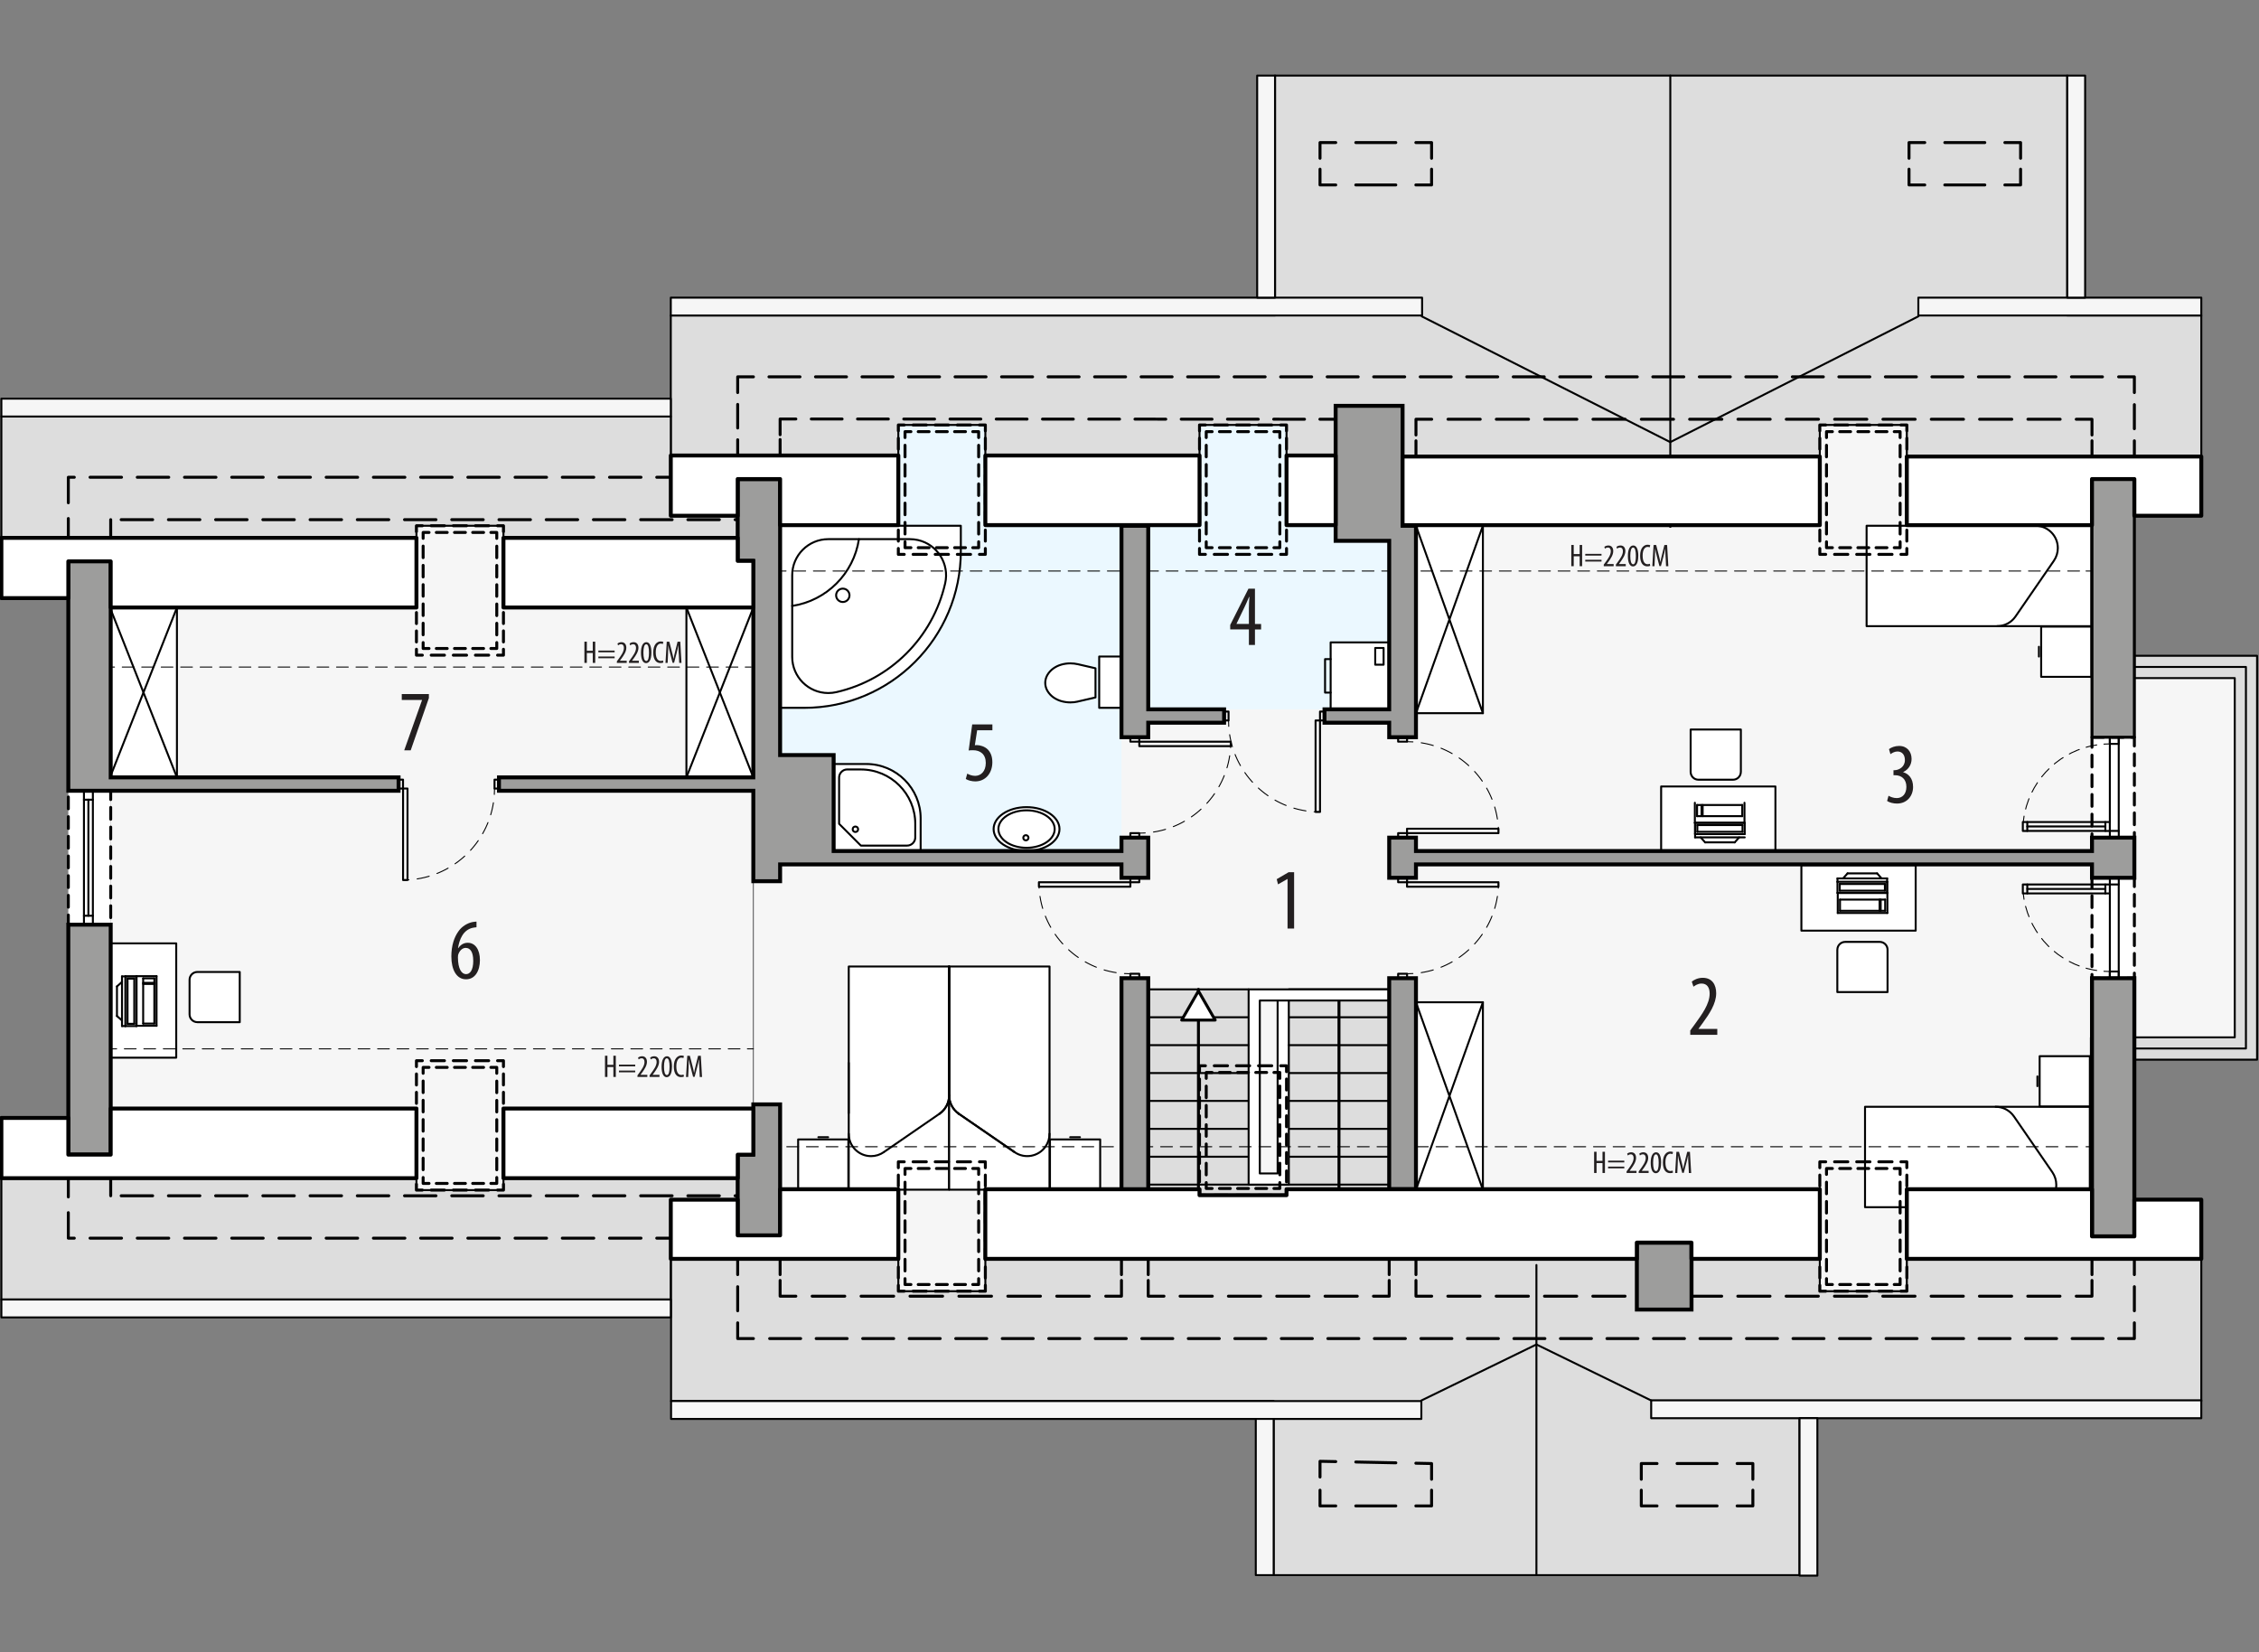 <?xml version="1.0" encoding="UTF-8"?><svg id="a" xmlns="http://www.w3.org/2000/svg" viewBox="0 0 574.02 419.81"><rect x="0" y="0" width="574.02" height="419.81" fill="#808080" stroke="none"/><polygon points="567.86 172.28 531.03 172.28 531.03 106.52 28.13 106.52 28.13 329.32 531.03 329.32 531.03 263.56 567.86 263.56 567.86 172.28" fill="#f6f6f6"/><polygon points="127.93 299.33 127.93 302.37 105.82 302.37 105.82 299.33 .35 299.33 .35 330.17 170.45 330.17 170.45 304.95 187.45 304.95 187.46 299.33 127.93 299.33" fill="#ddd" stroke="#000" stroke-linecap="round" stroke-linejoin="round" stroke-width=".5"/><polygon points="353 106.45 198.23 106.45 198.23 216.22 284.97 216.22 284.97 180.22 353 180.22 353 106.45" fill="#ebf8ff"/><polygon points="525.3 80.15 525.3 19.21 323.98 19.21 323.98 80.15 170.45 80.15 170.45 131.04 228.27 131.04 228.27 107.97 250.38 107.97 250.38 131.04 304.8 131.04 304.8 107.97 326.91 107.97 326.91 131.04 462.42 131.04 462.42 107.97 484.53 107.97 484.53 131.04 559.36 131.04 559.36 80.15 525.3 80.15" fill="#ddd" stroke="#000" stroke-linecap="round" stroke-linejoin="round" stroke-width=".5"/><polygon points="484.53 305.65 484.53 328.06 462.42 328.06 462.42 305.65 250.38 305.65 250.38 328.06 228.27 328.06 228.27 305.65 170.52 305.65 170.52 355.97 323.63 355.97 323.63 400.19 457.27 400.19 457.27 355.97 559.36 355.97 559.36 305.65 484.53 305.65" fill="#ddd" stroke="#000" stroke-linecap="round" stroke-linejoin="round" stroke-width=".5"/><polygon points="105.82 133.58 127.93 133.58 127.93 136.66 187.45 136.66 187.45 131.04 170.45 131.04 170.45 105.82 .35 105.82 .35 136.66 105.82 136.66 105.82 133.58" fill="#ddd" stroke="#000" stroke-linecap="round" stroke-linejoin="round" stroke-width=".5"/><line x1="284.97" y1="133.43" x2="284.97" y2="180.22" fill="none" stroke="#58595b" stroke-linecap="round" stroke-linejoin="round" stroke-width=".25"/><line x1="191.42" y1="223.59" x2="191.42" y2="280.59" fill="none" stroke="#58595b" stroke-linecap="round" stroke-linejoin="round" stroke-width=".25"/><rect x="17.36" y="200.91" width="10.77" height="34.02" fill="#fff" stroke="#000" stroke-dasharray="0 0 3 2" stroke-linecap="round" stroke-linejoin="round" stroke-width=".75"/><rect x="531.58" y="223.02" width="10.77" height="25.51" fill="#fff" stroke="#000" stroke-dasharray="0 0 3 2" stroke-linecap="round" stroke-linejoin="round" stroke-width=".75"/><rect x="531.58" y="187.3" width="10.77" height="25.51" fill="#fff" stroke="#000" stroke-dasharray="0 0 3 2" stroke-linecap="round" stroke-linejoin="round" stroke-width=".75"/><polygon points="327.49 254.2 327.49 300.97 317.28 300.97 317.28 251.37 291.77 251.37 291.77 304.44 353 304.44 353 254.2 327.49 254.2" fill="#ddd"/><polyline points="339.39 110.52 339.39 106.52 335.39 106.51" fill="none" stroke="#000" stroke-linecap="round" stroke-linejoin="round" stroke-width=".75"/><line x1="331.48" y1="106.51" x2="204.18" y2="106.45" fill="none" stroke="#000" stroke-dasharray="0 0 7.83 3.92" stroke-linecap="round" stroke-linejoin="round" stroke-width=".75"/><polyline points="202.23 106.45 198.23 106.45 198.23 110.45" fill="none" stroke="#000" stroke-linecap="round" stroke-linejoin="round" stroke-width=".75"/><polyline points="198.23 111.67 198.23 115.67 194.23 115.69" fill="none" stroke="#000" stroke-linecap="round" stroke-linejoin="round" stroke-width=".75"/><polyline points="191.45 115.71 187.45 115.73 187.45 111.73" fill="none" stroke="#000" stroke-linecap="round" stroke-linejoin="round" stroke-width=".75"/><line x1="187.45" y1="108.74" x2="187.45" y2="101.24" fill="none" stroke="#000" stroke-dasharray="0 0 5.99 3" stroke-linecap="round" stroke-linejoin="round" stroke-width=".75"/><polyline points="187.45 99.74 187.45 95.74 191.45 95.74" fill="none" stroke="#000" stroke-linecap="round" stroke-linejoin="round" stroke-width=".75"/><line x1="195.4" y1="95.74" x2="536.38" y2="95.74" fill="none" stroke="#000" stroke-dasharray="0 0 7.88 3.94" stroke-linecap="round" stroke-linejoin="round" stroke-width=".75"/><polyline points="538.35 95.74 542.35 95.74 542.35 99.74" fill="none" stroke="#000" stroke-linecap="round" stroke-linejoin="round" stroke-width=".75"/><line x1="542.35" y1="102.81" x2="542.35" y2="110.46" fill="none" stroke="#000" stroke-dasharray="0 0 6.12 3.06" stroke-linecap="round" stroke-linejoin="round" stroke-width=".75"/><polyline points="542.35 111.99 542.35 115.99 538.35 115.99" fill="none" stroke="#000" stroke-linecap="round" stroke-linejoin="round" stroke-width=".75"/><polyline points="535.58 115.99 531.58 115.99 531.58 111.99" fill="none" stroke="#000" stroke-linecap="round" stroke-linejoin="round" stroke-width=".75"/><polyline points="531.58 110.52 531.58 106.52 527.58 106.52" fill="none" stroke="#000" stroke-linecap="round" stroke-linejoin="round" stroke-width=".75"/><line x1="523.49" y1="106.52" x2="365.85" y2="106.52" fill="none" stroke="#000" stroke-dasharray="0 0 8.19 4.09" stroke-linecap="round" stroke-linejoin="round" stroke-width=".75"/><polyline points="363.8 106.52 359.8 106.52 359.8 110.52" fill="none" stroke="#000" stroke-linecap="round" stroke-linejoin="round" stroke-width=".75"/><polyline points="359.8 111.99 359.8 115.99 355.8 115.99" fill="none" stroke="#000" stroke-linecap="round" stroke-linejoin="round" stroke-width=".75"/><line x1="352.7" y1="115.99" x2="344.94" y2="115.99" fill="none" stroke="#000" stroke-dasharray="0 0 6.2 3.1" stroke-linecap="round" stroke-linejoin="round" stroke-width=".75"/><polyline points="343.39 115.99 339.39 115.99 339.39 111.99" fill="none" stroke="#000" stroke-linecap="round" stroke-linejoin="round" stroke-width=".75"/><polyline points="194.23 319.84 198.23 319.84 198.23 323.84" fill="none" stroke="#000" stroke-linecap="round" stroke-linejoin="round" stroke-width=".75"/><polyline points="198.23 325.32 198.23 329.32 202.23 329.32" fill="none" stroke="#000" stroke-linecap="round" stroke-linejoin="round" stroke-width=".75"/><line x1="206.37" y1="329.32" x2="278.89" y2="329.32" fill="none" stroke="#000" stroke-dasharray="0 0 8.29 4.14" stroke-linecap="round" stroke-linejoin="round" stroke-width=".75"/><polyline points="280.97 329.32 284.97 329.32 284.97 325.32" fill="none" stroke="#000" stroke-linecap="round" stroke-linejoin="round" stroke-width=".75"/><polyline points="284.97 323.84 284.97 319.84 291.77 319.84 291.77 323.84" fill="none" stroke="#000" stroke-linecap="round" stroke-linejoin="round" stroke-width=".75"/><polyline points="291.77 325.32 291.77 329.32 295.77 329.32" fill="none" stroke="#000" stroke-linecap="round" stroke-linejoin="round" stroke-width=".75"/><line x1="299.86" y1="329.32" x2="346.95" y2="329.32" fill="none" stroke="#000" stroke-dasharray="0 0 8.19 4.09" stroke-linecap="round" stroke-linejoin="round" stroke-width=".75"/><polyline points="349 329.32 353 329.32 353 325.32" fill="none" stroke="#000" stroke-linecap="round" stroke-linejoin="round" stroke-width=".75"/><polyline points="353 323.84 353 319.84 359.8 319.84 359.8 323.84" fill="none" stroke="#000" stroke-linecap="round" stroke-linejoin="round" stroke-width=".75"/><polyline points="359.8 325.32 359.8 329.32 363.8 329.32" fill="none" stroke="#000" stroke-linecap="round" stroke-linejoin="round" stroke-width=".75"/><line x1="367.9" y1="329.32" x2="525.53" y2="329.32" fill="none" stroke="#000" stroke-dasharray="0 0 8.19 4.09" stroke-linecap="round" stroke-linejoin="round" stroke-width=".75"/><polyline points="527.58 329.32 531.58 329.32 531.58 325.32" fill="none" stroke="#000" stroke-linecap="round" stroke-linejoin="round" stroke-width=".75"/><polyline points="531.58 323.84 531.58 319.84 535.58 319.84" fill="none" stroke="#000" stroke-linecap="round" stroke-linejoin="round" stroke-width=".75"/><polyline points="538.35 319.84 542.35 319.84 542.35 323.84" fill="none" stroke="#000" stroke-linecap="round" stroke-linejoin="round" stroke-width=".75"/><line x1="542.35" y1="326.91" x2="542.35" y2="334.56" fill="none" stroke="#000" stroke-dasharray="0 0 6.12 3.06" stroke-linecap="round" stroke-linejoin="round" stroke-width=".75"/><polyline points="542.35 336.09 542.35 340.09 538.35 340.09" fill="none" stroke="#000" stroke-linecap="round" stroke-linejoin="round" stroke-width=".75"/><line x1="534.41" y1="340.09" x2="193.43" y2="340.09" fill="none" stroke="#000" stroke-dasharray="0 0 7.88 3.94" stroke-linecap="round" stroke-linejoin="round" stroke-width=".75"/><polyline points="191.45 340.09 187.45 340.09 187.45 336.09" fill="none" stroke="#000" stroke-linecap="round" stroke-linejoin="round" stroke-width=".75"/><line x1="187.45" y1="333.03" x2="187.45" y2="325.37" fill="none" stroke="#000" stroke-dasharray="0 0 6.12 3.06" stroke-linecap="round" stroke-linejoin="round" stroke-width=".75"/><polyline points="187.45 323.84 187.45 319.84 191.45 319.84" fill="none" stroke="#000" stroke-linecap="round" stroke-linejoin="round" stroke-width=".75"/><polyline points="363.77 378.61 363.77 382.61 359.77 382.61" fill="none" stroke="#000" stroke-linecap="round" stroke-linejoin="round" stroke-width=".75"/><line x1="354.68" y1="382.61" x2="341.97" y2="382.61" fill="none" stroke="#000" stroke-dasharray="0 0 10.17 5.09" stroke-linecap="round" stroke-linejoin="round" stroke-width=".75"/><polyline points="339.42 382.61 335.42 382.61 335.42 378.61" fill="none" stroke="#000" stroke-linecap="round" stroke-linejoin="round" stroke-width=".75"/><polyline points="335.42 375.27 335.42 371.27 339.42 371.35" fill="none" stroke="#000" stroke-linecap="round" stroke-linejoin="round" stroke-width=".75"/><line x1="344.51" y1="371.45" x2="357.23" y2="371.71" fill="none" stroke="#000" stroke-dasharray="0 0 10.18 5.09" stroke-linecap="round" stroke-linejoin="round" stroke-width=".75"/><polyline points="359.77 371.76 363.77 371.84 363.77 375.84" fill="none" stroke="#000" stroke-linecap="round" stroke-linejoin="round" stroke-width=".75"/><polyline points="417.06 378.61 417.06 382.61 421.06 382.61" fill="none" stroke="#000" stroke-linecap="round" stroke-linejoin="round" stroke-width=".75"/><line x1="426.15" y1="382.61" x2="438.86" y2="382.61" fill="none" stroke="#000" stroke-dasharray="0 0 10.17 5.09" stroke-linecap="round" stroke-linejoin="round" stroke-width=".75"/><polyline points="441.41 382.61 445.41 382.61 445.41 378.61" fill="none" stroke="#000" stroke-linecap="round" stroke-linejoin="round" stroke-width=".75"/><polyline points="445.41 375.84 445.41 371.84 441.41 371.84" fill="none" stroke="#000" stroke-linecap="round" stroke-linejoin="round" stroke-width=".75"/><line x1="436.32" y1="371.84" x2="423.6" y2="371.84" fill="none" stroke="#000" stroke-dasharray="0 0 10.17 5.09" stroke-linecap="round" stroke-linejoin="round" stroke-width=".75"/><polyline points="421.06 371.84 417.06 371.84 417.06 375.84" fill="none" stroke="#000" stroke-linecap="round" stroke-linejoin="round" stroke-width=".75"/><polyline points="363.77 40.22 363.77 36.22 359.77 36.22" fill="none" stroke="#000" stroke-linecap="round" stroke-linejoin="round" stroke-width=".75"/><line x1="354.68" y1="36.22" x2="341.97" y2="36.22" fill="none" stroke="#000" stroke-dasharray="0 0 10.17 5.09" stroke-linecap="round" stroke-linejoin="round" stroke-width=".75"/><polyline points="339.42 36.22 335.42 36.22 335.42 40.22" fill="none" stroke="#000" stroke-linecap="round" stroke-linejoin="round" stroke-width=".75"/><polyline points="335.42 42.99 335.42 46.99 339.42 46.99" fill="none" stroke="#000" stroke-linecap="round" stroke-linejoin="round" stroke-width=".75"/><line x1="344.51" y1="46.99" x2="357.23" y2="46.99" fill="none" stroke="#000" stroke-dasharray="0 0 10.17 5.09" stroke-linecap="round" stroke-linejoin="round" stroke-width=".75"/><polyline points="359.77 46.99 363.77 46.99 363.77 42.99" fill="none" stroke="#000" stroke-linecap="round" stroke-linejoin="round" stroke-width=".75"/><polyline points="485.09 40.22 485.09 36.22 489.09 36.22" fill="none" stroke="#000" stroke-linecap="round" stroke-linejoin="round" stroke-width=".75"/><line x1="494.18" y1="36.22" x2="506.9" y2="36.22" fill="none" stroke="#000" stroke-dasharray="0 0 10.17 5.09" stroke-linecap="round" stroke-linejoin="round" stroke-width=".75"/><polyline points="509.44 36.22 513.44 36.22 513.44 40.22" fill="none" stroke="#000" stroke-linecap="round" stroke-linejoin="round" stroke-width=".75"/><polyline points="513.44 42.99 513.44 46.99 509.44 46.99" fill="none" stroke="#000" stroke-linecap="round" stroke-linejoin="round" stroke-width=".75"/><line x1="504.35" y1="46.99" x2="491.64" y2="46.99" fill="none" stroke="#000" stroke-dasharray="0 0 10.17 5.09" stroke-linecap="round" stroke-linejoin="round" stroke-width=".75"/><polyline points="489.09 46.99 485.09 46.99 485.09 42.99" fill="none" stroke="#000" stroke-linecap="round" stroke-linejoin="round" stroke-width=".75"/><polygon points="28.13 303.81 28.13 293.34 17.36 293.34 17.36 314.58 187.45 314.58 187.45 303.81 28.13 303.81" fill="none" stroke="#000" stroke-dasharray="0 0 8 4" stroke-linecap="round" stroke-linejoin="round" stroke-width=".75"/><polygon points="28.13 132.03 28.13 142.5 17.36 142.5 17.36 121.26 187.45 121.26 187.45 132.03 28.13 132.03" fill="none" stroke="#000" stroke-dasharray="0 0 8 4" stroke-linecap="round" stroke-linejoin="round" stroke-width=".75"/><rect x="536.12" y="223.02" width="2.27" height="1.7" fill="none" stroke="#000" stroke-linecap="round" stroke-linejoin="round" stroke-width=".5"/><rect x="534.98" y="224.72" width="1.13" height="2.27" fill="none" stroke="#000" stroke-linecap="round" stroke-linejoin="round" stroke-width=".5"/><rect x="514.01" y="224.72" width="1.13" height="2.27" fill="none" stroke="#000" stroke-linecap="round" stroke-linejoin="round" stroke-width=".5"/><line x1="534.98" y1="224.72" x2="515.14" y2="224.72" fill="none" stroke="#000" stroke-linecap="round" stroke-linejoin="round" stroke-width=".5"/><line x1="515.14" y1="225.86" x2="534.98" y2="225.86" fill="none" stroke="#000" stroke-linecap="round" stroke-linejoin="round" stroke-width=".5"/><line x1="534.98" y1="226.99" x2="515.14" y2="226.99" fill="none" stroke="#000" stroke-linecap="round" stroke-linejoin="round" stroke-width=".5"/><line x1="536.12" y1="226.99" x2="536.12" y2="248.53" fill="none" stroke="#000" stroke-linecap="round" stroke-linejoin="round" stroke-width=".5"/><line x1="538.38" y1="248.53" x2="538.38" y2="224.72" fill="none" stroke="#000" stroke-linecap="round" stroke-linejoin="round" stroke-width=".5"/><path d="m514.11,226.99c.05.5.12,1,.2,1.49" fill="none" stroke="#000" stroke-linecap="round" stroke-linejoin="round" stroke-width=".25"/><path d="m514.71,230.28c2.29,8.84,9.85,15.43,18.99,16.42" fill="none" stroke="#000" stroke-dasharray="0 0 2.76 1.84" stroke-linecap="round" stroke-linejoin="round" stroke-width=".25"/><path d="m534.62,246.78c.5.03,1,.05,1.5.05" fill="none" stroke="#000" stroke-linecap="round" stroke-linejoin="round" stroke-width=".25"/><rect x="536.12" y="246.83" width="2.27" height="1.7" fill="none" stroke="#000" stroke-linecap="round" stroke-linejoin="round" stroke-width=".5"/><rect x="514.01" y="208.85" width="1.13" height="2.27" fill="none" stroke="#000" stroke-linecap="round" stroke-linejoin="round" stroke-width=".5"/><line x1="534.98" y1="211.11" x2="515.14" y2="211.11" fill="none" stroke="#000" stroke-linecap="round" stroke-linejoin="round" stroke-width=".5"/><line x1="515.14" y1="209.98" x2="534.98" y2="209.98" fill="none" stroke="#000" stroke-linecap="round" stroke-linejoin="round" stroke-width=".5"/><line x1="534.98" y1="208.85" x2="515.14" y2="208.85" fill="none" stroke="#000" stroke-linecap="round" stroke-linejoin="round" stroke-width=".5"/><line x1="536.12" y1="208.85" x2="536.12" y2="187.3" fill="none" stroke="#000" stroke-linecap="round" stroke-linejoin="round" stroke-width=".5"/><line x1="538.38" y1="187.3" x2="538.38" y2="211.11" fill="none" stroke="#000" stroke-linecap="round" stroke-linejoin="round" stroke-width=".5"/><path d="m536.12,189c-.5,0-1,.02-1.5.05" fill="none" stroke="#000" stroke-linecap="round" stroke-linejoin="round" stroke-width=".25"/><path d="m532.79,189.26c-9.03,1.37-16.36,8.21-18.29,17.2" fill="none" stroke="#000" stroke-dasharray="0 0 2.76 1.84" stroke-linecap="round" stroke-linejoin="round" stroke-width=".25"/><path d="m514.32,207.36c-.08.49-.15.99-.2,1.49" fill="none" stroke="#000" stroke-linecap="round" stroke-linejoin="round" stroke-width=".25"/><rect x="536.12" y="187.3" width="2.27" height="1.7" fill="none" stroke="#000" stroke-linecap="round" stroke-linejoin="round" stroke-width=".5"/><rect x="536.12" y="211.11" width="2.27" height="1.7" fill="none" stroke="#000" stroke-linecap="round" stroke-linejoin="round" stroke-width=".5"/><rect x="534.98" y="208.85" width="1.13" height="2.27" fill="none" stroke="#000" stroke-linecap="round" stroke-linejoin="round" stroke-width=".5"/><rect x="21.33" y="200.91" width="2.27" height="2.27" fill="none" stroke="#000" stroke-linecap="round" stroke-linejoin="round" stroke-width=".5"/><rect x="21.33" y="232.66" width="2.27" height="2.27" fill="none" stroke="#000" stroke-linecap="round" stroke-linejoin="round" stroke-width=".5"/><line x1="23.6" y1="203.18" x2="23.6" y2="232.66" fill="none" stroke="#000" stroke-linecap="round" stroke-linejoin="round" stroke-width=".5"/><line x1="22.46" y1="232.66" x2="22.46" y2="203.18" fill="none" stroke="#000" stroke-linecap="round" stroke-linejoin="round" stroke-width=".5"/><line x1="21.33" y1="203.18" x2="21.33" y2="232.66" fill="none" stroke="#000" stroke-linecap="round" stroke-linejoin="round" stroke-width=".5"/><rect x="287.23" y="187.3" width="2.27" height="1.13" fill="none" stroke="#000" stroke-linecap="round" stroke-linejoin="round" stroke-width=".5"/><rect x="287.23" y="211.68" width="2.27" height="1.13" fill="none" stroke="#000" stroke-linecap="round" stroke-linejoin="round" stroke-width=".5"/><rect x="289.5" y="188.44" width="23.24" height="1.13" fill="none" stroke="#000" stroke-linecap="round" stroke-linejoin="round" stroke-width=".5"/><path d="m312.75,188.44c0,.5-.02,1-.05,1.5" fill="none" stroke="#000" stroke-linecap="round" stroke-linejoin="round" stroke-width=".25"/><path d="m312.47,192.02c-1.6,10.31-9.97,18.39-20.42,19.52" fill="none" stroke="#000" stroke-dasharray="0 0 3.14 2.09" stroke-linecap="round" stroke-linejoin="round" stroke-width=".25"/><path d="m291,211.63c-.5.03-1,.05-1.5.05" fill="none" stroke="#000" stroke-linecap="round" stroke-linejoin="round" stroke-width=".25"/><rect x="287.23" y="223.02" width="2.27" height="1.13" fill="none" stroke="#000" stroke-linecap="round" stroke-linejoin="round" stroke-width=".5"/><rect x="287.23" y="247.4" width="2.27" height="1.13" fill="none" stroke="#000" stroke-linecap="round" stroke-linejoin="round" stroke-width=".5"/><rect x="263.99" y="224.15" width="23.24" height="1.13" fill="none" stroke="#000" stroke-linecap="round" stroke-linejoin="round" stroke-width=".5"/><path d="m263.99,224.15c0,.5.02,1,.05,1.5" fill="none" stroke="#000" stroke-linecap="round" stroke-linejoin="round" stroke-width=".25"/><path d="m264.26,227.74c1.6,10.31,9.97,18.39,20.42,19.52" fill="none" stroke="#000" stroke-dasharray="0 0 3.14 2.09" stroke-linecap="round" stroke-linejoin="round" stroke-width=".25"/><path d="m285.73,247.35c.5.03,1,.05,1.5.05" fill="none" stroke="#000" stroke-linecap="round" stroke-linejoin="round" stroke-width=".25"/><rect x="355.27" y="223.02" width="2.27" height="1.13" fill="none" stroke="#000" stroke-linecap="round" stroke-linejoin="round" stroke-width=".5"/><rect x="355.27" y="247.4" width="2.27" height="1.13" fill="none" stroke="#000" stroke-linecap="round" stroke-linejoin="round" stroke-width=".5"/><rect x="357.53" y="224.15" width="23.24" height="1.13" fill="none" stroke="#000" stroke-linecap="round" stroke-linejoin="round" stroke-width=".5"/><path d="m380.78,224.15c0,.5-.02,1-.05,1.5" fill="none" stroke="#000" stroke-linecap="round" stroke-linejoin="round" stroke-width=".25"/><path d="m380.5,227.74c-1.6,10.31-9.97,18.39-20.42,19.52" fill="none" stroke="#000" stroke-dasharray="0 0 3.14 2.09" stroke-linecap="round" stroke-linejoin="round" stroke-width=".25"/><path d="m359.03,247.35c-.5.03-1,.05-1.5.05" fill="none" stroke="#000" stroke-linecap="round" stroke-linejoin="round" stroke-width=".25"/><rect x="101.28" y="198.08" width="1.13" height="2.27" fill="none" stroke="#000" stroke-linecap="round" stroke-linejoin="round" stroke-width=".5"/><rect x="125.66" y="198.08" width="1.13" height="2.27" fill="none" stroke="#000" stroke-linecap="round" stroke-linejoin="round" stroke-width=".5"/><rect x="102.42" y="200.34" width="1.13" height="23.24" fill="none" stroke="#000" stroke-linecap="round" stroke-linejoin="round" stroke-width=".5"/><path d="m102.42,223.59c.5,0,1-.02,1.5-.05" fill="none" stroke="#000" stroke-linecap="round" stroke-linejoin="round" stroke-width=".25"/><path d="m106,223.31c10.31-1.6,18.39-9.97,19.52-20.42" fill="none" stroke="#000" stroke-dasharray="0 0 3.14 2.09" stroke-linecap="round" stroke-linejoin="round" stroke-width=".25"/><path d="m125.61,201.84c.03-.5.05-1,.05-1.5" fill="none" stroke="#000" stroke-linecap="round" stroke-linejoin="round" stroke-width=".25"/><rect x="335.42" y="180.78" width="1.13" height="2.27" fill="none" stroke="#000" stroke-linecap="round" stroke-linejoin="round" stroke-width=".5"/><rect x="311.05" y="180.78" width="1.13" height="2.27" fill="none" stroke="#000" stroke-linecap="round" stroke-linejoin="round" stroke-width=".5"/><rect x="334.29" y="183.05" width="1.13" height="23.24" fill="none" stroke="#000" stroke-linecap="round" stroke-linejoin="round" stroke-width=".5"/><path d="m335.42,206.3c-.5,0-1-.02-1.5-.05" fill="none" stroke="#000" stroke-linecap="round" stroke-linejoin="round" stroke-width=".25"/><path d="m331.84,206.02c-10.31-1.6-18.39-9.97-19.52-20.42" fill="none" stroke="#000" stroke-dasharray="0 0 3.14 2.09" stroke-linecap="round" stroke-linejoin="round" stroke-width=".25"/><path d="m312.23,184.55c-.03-.5-.05-1-.05-1.5" fill="none" stroke="#000" stroke-linecap="round" stroke-linejoin="round" stroke-width=".25"/><rect x="355.27" y="211.68" width="2.27" height="1.13" fill="none" stroke="#000" stroke-linecap="round" stroke-linejoin="round" stroke-width=".5"/><rect x="355.27" y="187.3" width="2.27" height="1.13" fill="none" stroke="#000" stroke-linecap="round" stroke-linejoin="round" stroke-width=".5"/><rect x="357.53" y="210.55" width="23.24" height="1.13" fill="none" stroke="#000" stroke-linecap="round" stroke-linejoin="round" stroke-width=".5"/><path d="m380.78,211.68c0-.5-.02-1-.05-1.5" fill="none" stroke="#000" stroke-linecap="round" stroke-linejoin="round" stroke-width=".25"/><path d="m380.5,208.1c-1.6-10.31-9.97-18.39-20.42-19.52" fill="none" stroke="#000" stroke-dasharray="0 0 3.14 2.09" stroke-linecap="round" stroke-linejoin="round" stroke-width=".25"/><path d="m359.03,188.49c-.5-.03-1-.05-1.5-.05" fill="none" stroke="#000" stroke-linecap="round" stroke-linejoin="round" stroke-width=".25"/><line x1="340.24" y1="302.15" x2="340.24" y2="254.2" fill="none" stroke="#000" stroke-linecap="round" stroke-linejoin="round" stroke-width=".75"/><line x1="304.53" y1="251.37" x2="304.53" y2="302.26" fill="none" stroke="#000" stroke-linecap="round" stroke-linejoin="round" stroke-width=".75"/><line x1="353" y1="300.97" x2="291.77" y2="300.97" fill="none" stroke="#000" stroke-linecap="round" stroke-linejoin="round" stroke-width=".5"/><line x1="353" y1="293.89" x2="327.49" y2="293.89" fill="none" stroke="#000" stroke-linecap="round" stroke-linejoin="round" stroke-width=".5"/><line x1="317.28" y1="293.89" x2="291.77" y2="293.89" fill="none" stroke="#000" stroke-linecap="round" stroke-linejoin="round" stroke-width=".5"/><line x1="353" y1="286.8" x2="327.49" y2="286.8" fill="none" stroke="#000" stroke-linecap="round" stroke-linejoin="round" stroke-width=".5"/><line x1="317.28" y1="286.8" x2="291.77" y2="286.8" fill="none" stroke="#000" stroke-linecap="round" stroke-linejoin="round" stroke-width=".5"/><line x1="353" y1="279.71" x2="340.24" y2="279.71" fill="none" stroke="#000" stroke-linecap="round" stroke-linejoin="round" stroke-width=".5"/><line x1="317.28" y1="279.71" x2="291.77" y2="279.71" fill="none" stroke="#000" stroke-linecap="round" stroke-linejoin="round" stroke-width=".5"/><line x1="353" y1="272.63" x2="327.49" y2="272.63" fill="none" stroke="#000" stroke-linecap="round" stroke-linejoin="round" stroke-width=".5"/><line x1="317.28" y1="272.63" x2="291.77" y2="272.63" fill="none" stroke="#000" stroke-linecap="round" stroke-linejoin="round" stroke-width=".5"/><line x1="353" y1="258.45" x2="327.49" y2="258.45" fill="none" stroke="#000" stroke-linecap="round" stroke-linejoin="round" stroke-width=".5"/><line x1="317.28" y1="258.45" x2="291.77" y2="258.45" fill="none" stroke="#000" stroke-linecap="round" stroke-linejoin="round" stroke-width=".5"/><line x1="317.28" y1="251.37" x2="291.77" y2="251.37" fill="none" stroke="#000" stroke-linecap="round" stroke-linejoin="round" stroke-width=".5"/><line x1="353" y1="251.37" x2="327.49" y2="251.37" fill="none" stroke="#000" stroke-linecap="round" stroke-linejoin="round" stroke-width=".5"/><polygon points="327.49 300.97 327.49 272.63 327.49 254.2 324.65 254.2 324.65 298.14 320.12 298.14 320.12 254.2 353 254.2 353 251.37 317.28 251.37 317.28 300.97 327.49 300.97" fill="#fff" stroke="#000" stroke-linecap="round" stroke-linejoin="round" stroke-width=".5"/><line x1="340.24" y1="279.71" x2="327.49" y2="279.71" fill="none" stroke="#000" stroke-linecap="round" stroke-linejoin="round" stroke-width=".5"/><line x1="353" y1="265.54" x2="327.49" y2="265.54" fill="none" stroke="#000" stroke-linecap="round" stroke-linejoin="round" stroke-width=".5"/><line x1="317.28" y1="265.54" x2="291.77" y2="265.54" fill="none" stroke="#000" stroke-linecap="round" stroke-linejoin="round" stroke-width=".5"/><rect x=".35" y="101.28" width="170.1" height="4.54" fill="#f6f6f6" stroke="#000" stroke-linecap="round" stroke-linejoin="round" stroke-width=".5"/><rect x="170.45" y="75.62" width="190.91" height="4.54" fill="#f6f6f6" stroke="#000" stroke-linecap="round" stroke-linejoin="round" stroke-width=".5"/><rect x="487.46" y="75.62" width="71.9" height="4.54" fill="#f6f6f6" stroke="#000" stroke-linecap="round" stroke-linejoin="round" stroke-width=".5"/><rect x=".35" y="330.17" width="170.1" height="4.54" fill="#f6f6f6" stroke="#000" stroke-linecap="round" stroke-linejoin="round" stroke-width=".5"/><rect x="319.45" y="19.21" width="4.54" height="56.41" fill="#f6f6f6" stroke="#000" stroke-linecap="round" stroke-linejoin="round" stroke-width=".5"/><rect x="525.3" y="19.21" width="4.54" height="56.41" fill="#f6f6f6" stroke="#000" stroke-linecap="round" stroke-linejoin="round" stroke-width=".5"/><rect x="170.52" y="355.97" width="190.65" height="4.54" fill="#f6f6f6" stroke="#000" stroke-linecap="round" stroke-linejoin="round" stroke-width=".5"/><rect x="419.57" y="355.78" width="139.79" height="4.54" fill="#f6f6f6" stroke="#000" stroke-linecap="round" stroke-linejoin="round" stroke-width=".5"/><rect x="457.27" y="360.31" width="4.53" height="40.01" fill="#f6f6f6" stroke="#000" stroke-linecap="round" stroke-linejoin="round" stroke-width=".5"/><rect x="319.1" y="360.5" width="4.54" height="39.69" fill="#f6f6f6" stroke="#000" stroke-linecap="round" stroke-linejoin="round" stroke-width=".5"/><rect x="28.13" y="239.68" width="16.65" height="29.04" fill="#fff" stroke="#000" stroke-linecap="round" stroke-linejoin="round" stroke-width=".5"/><rect x="463.93" y="213.61" width="16.65" height="29.04" transform="translate(244.13 700.38) rotate(-90)" fill="#fff" stroke="#000" stroke-linecap="round" stroke-linejoin="round" stroke-width=".5"/><rect x="428.3" y="193.62" width="16.65" height="29.04" transform="translate(644.76 -228.48) rotate(90)" fill="#fff" stroke="#000" stroke-linecap="round" stroke-linejoin="round" stroke-width=".5"/><line x1="36.38" y1="249.99" x2="36.38" y2="260.06" fill="none" stroke="#000" stroke-linecap="round" stroke-linejoin="round" stroke-width=".5"/><line x1="39.22" y1="260.06" x2="39.22" y2="249.99" fill="none" stroke="#000" stroke-linecap="round" stroke-linejoin="round" stroke-width=".5"/><line x1="39.22" y1="249.99" x2="36.38" y2="249.99" fill="none" stroke="#000" stroke-linecap="round" stroke-linejoin="round" stroke-width=".5"/><line x1="36.38" y1="260.06" x2="39.22" y2="260.06" fill="none" stroke="#000" stroke-linecap="round" stroke-linejoin="round" stroke-width=".5"/><line x1="39.78" y1="260.62" x2="39.78" y2="248.01" fill="none" stroke="#000" stroke-linecap="round" stroke-linejoin="round" stroke-width=".5"/><line x1="39.78" y1="248.01" x2="34.68" y2="248.01" fill="none" stroke="#000" stroke-linecap="round" stroke-linejoin="round" stroke-width=".5"/><line x1="36.38" y1="248.57" x2="36.38" y2="249.71" fill="none" stroke="#000" stroke-linecap="round" stroke-linejoin="round" stroke-width=".5"/><line x1="39.22" y1="248.57" x2="36.38" y2="248.57" fill="none" stroke="#000" stroke-linecap="round" stroke-linejoin="round" stroke-width=".5"/><line x1="39.22" y1="249.71" x2="36.38" y2="249.71" fill="none" stroke="#000" stroke-linecap="round" stroke-linejoin="round" stroke-width=".5"/><line x1="39.22" y1="249.71" x2="39.22" y2="248.57" fill="none" stroke="#000" stroke-linecap="round" stroke-linejoin="round" stroke-width=".5"/><line x1="34.68" y1="260.62" x2="39.78" y2="260.62" fill="none" stroke="#000" stroke-linecap="round" stroke-linejoin="round" stroke-width=".5"/><line x1="34.68" y1="248.01" x2="34.68" y2="260.62" fill="none" stroke="#000" stroke-linecap="round" stroke-linejoin="round" stroke-width=".5"/><line x1="31.85" y1="260.69" x2="34.68" y2="260.69" fill="none" stroke="#000" stroke-linecap="round" stroke-linejoin="round" stroke-width=".5"/><line x1="32.41" y1="260.12" x2="34.12" y2="260.12" fill="none" stroke="#000" stroke-linecap="round" stroke-linejoin="round" stroke-width=".5"/><line x1="29.72" y1="258.14" x2="31" y2="259.27" fill="none" stroke="#000" stroke-linecap="round" stroke-linejoin="round" stroke-width=".5"/><line x1="31" y1="260.69" x2="31.85" y2="260.69" fill="none" stroke="#000" stroke-linecap="round" stroke-linejoin="round" stroke-width=".5"/><line x1="29.72" y1="250.62" x2="29.72" y2="258.14" fill="none" stroke="#000" stroke-linecap="round" stroke-linejoin="round" stroke-width=".5"/><line x1="29.72" y1="250.62" x2="31" y2="249.49" fill="none" stroke="#000" stroke-linecap="round" stroke-linejoin="round" stroke-width=".5"/><line x1="31" y1="248.07" x2="31.85" y2="248.07" fill="none" stroke="#000" stroke-linecap="round" stroke-linejoin="round" stroke-width=".5"/><line x1="31.85" y1="260.69" x2="31.85" y2="248.07" fill="none" stroke="#000" stroke-linecap="round" stroke-linejoin="round" stroke-width=".5"/><line x1="31" y1="260.69" x2="31" y2="248.07" fill="none" stroke="#000" stroke-linecap="round" stroke-linejoin="round" stroke-width=".5"/><line x1="32.41" y1="248.64" x2="32.41" y2="260.12" fill="none" stroke="#000" stroke-linecap="round" stroke-linejoin="round" stroke-width=".5"/><line x1="34.12" y1="260.12" x2="34.12" y2="248.64" fill="none" stroke="#000" stroke-linecap="round" stroke-linejoin="round" stroke-width=".5"/><line x1="34.12" y1="248.64" x2="32.41" y2="248.64" fill="none" stroke="#000" stroke-linecap="round" stroke-linejoin="round" stroke-width=".5"/><line x1="34.68" y1="260.69" x2="34.68" y2="248.07" fill="none" stroke="#000" stroke-linecap="round" stroke-linejoin="round" stroke-width=".5"/><line x1="34.68" y1="248.07" x2="31.85" y2="248.07" fill="none" stroke="#000" stroke-linecap="round" stroke-linejoin="round" stroke-width=".5"/><line x1="31.85" y1="248.07" x2="34.68" y2="248.07" fill="none" stroke="#000" stroke-linecap="round" stroke-linejoin="round" stroke-width=".5"/><line x1="477.61" y1="228.56" x2="467.55" y2="228.56" fill="none" stroke="#000" stroke-linecap="round" stroke-linejoin="round" stroke-width=".5"/><line x1="467.55" y1="231.4" x2="477.61" y2="231.4" fill="none" stroke="#000" stroke-linecap="round" stroke-linejoin="round" stroke-width=".5"/><line x1="477.61" y1="231.4" x2="477.61" y2="228.56" fill="none" stroke="#000" stroke-linecap="round" stroke-linejoin="round" stroke-width=".5"/><line x1="467.55" y1="228.56" x2="467.55" y2="231.4" fill="none" stroke="#000" stroke-linecap="round" stroke-linejoin="round" stroke-width=".5"/><line x1="466.98" y1="231.96" x2="479.59" y2="231.96" fill="none" stroke="#000" stroke-linecap="round" stroke-linejoin="round" stroke-width=".5"/><line x1="479.59" y1="231.96" x2="479.59" y2="226.86" fill="none" stroke="#000" stroke-linecap="round" stroke-linejoin="round" stroke-width=".5"/><line x1="479.03" y1="228.56" x2="477.89" y2="228.56" fill="none" stroke="#000" stroke-linecap="round" stroke-linejoin="round" stroke-width=".5"/><line x1="479.03" y1="231.4" x2="479.03" y2="228.56" fill="none" stroke="#000" stroke-linecap="round" stroke-linejoin="round" stroke-width=".5"/><line x1="477.89" y1="231.4" x2="477.89" y2="228.56" fill="none" stroke="#000" stroke-linecap="round" stroke-linejoin="round" stroke-width=".5"/><line x1="477.89" y1="231.4" x2="479.03" y2="231.4" fill="none" stroke="#000" stroke-linecap="round" stroke-linejoin="round" stroke-width=".5"/><line x1="466.98" y1="226.86" x2="466.98" y2="231.96" fill="none" stroke="#000" stroke-linecap="round" stroke-linejoin="round" stroke-width=".5"/><line x1="479.59" y1="226.86" x2="466.98" y2="226.86" fill="none" stroke="#000" stroke-linecap="round" stroke-linejoin="round" stroke-width=".5"/><line x1="466.91" y1="224.03" x2="466.91" y2="226.86" fill="none" stroke="#000" stroke-linecap="round" stroke-linejoin="round" stroke-width=".5"/><line x1="467.48" y1="224.59" x2="467.48" y2="226.29" fill="none" stroke="#000" stroke-linecap="round" stroke-linejoin="round" stroke-width=".5"/><line x1="469.47" y1="221.9" x2="468.33" y2="223.18" fill="none" stroke="#000" stroke-linecap="round" stroke-linejoin="round" stroke-width=".5"/><line x1="466.91" y1="223.18" x2="466.91" y2="224.03" fill="none" stroke="#000" stroke-linecap="round" stroke-linejoin="round" stroke-width=".5"/><line x1="476.98" y1="221.9" x2="469.47" y2="221.9" fill="none" stroke="#000" stroke-linecap="round" stroke-linejoin="round" stroke-width=".5"/><line x1="476.98" y1="221.9" x2="478.11" y2="223.18" fill="none" stroke="#000" stroke-linecap="round" stroke-linejoin="round" stroke-width=".5"/><line x1="479.53" y1="223.18" x2="479.53" y2="224.03" fill="none" stroke="#000" stroke-linecap="round" stroke-linejoin="round" stroke-width=".5"/><line x1="466.91" y1="224.03" x2="479.53" y2="224.03" fill="none" stroke="#000" stroke-linecap="round" stroke-linejoin="round" stroke-width=".5"/><line x1="466.91" y1="223.18" x2="479.53" y2="223.18" fill="none" stroke="#000" stroke-linecap="round" stroke-linejoin="round" stroke-width=".5"/><line x1="478.96" y1="224.59" x2="467.48" y2="224.59" fill="none" stroke="#000" stroke-linecap="round" stroke-linejoin="round" stroke-width=".5"/><line x1="467.48" y1="226.29" x2="478.96" y2="226.29" fill="none" stroke="#000" stroke-linecap="round" stroke-linejoin="round" stroke-width=".5"/><line x1="478.96" y1="226.29" x2="478.96" y2="224.59" fill="none" stroke="#000" stroke-linecap="round" stroke-linejoin="round" stroke-width=".5"/><line x1="466.91" y1="226.86" x2="479.53" y2="226.86" fill="none" stroke="#000" stroke-linecap="round" stroke-linejoin="round" stroke-width=".5"/><line x1="479.53" y1="226.86" x2="479.53" y2="224.03" fill="none" stroke="#000" stroke-linecap="round" stroke-linejoin="round" stroke-width=".5"/><line x1="479.53" y1="224.03" x2="479.53" y2="226.86" fill="none" stroke="#000" stroke-linecap="round" stroke-linejoin="round" stroke-width=".5"/><line x1="432.65" y1="207.36" x2="442.71" y2="207.36" fill="none" stroke="#000" stroke-linecap="round" stroke-linejoin="round" stroke-width=".5"/><line x1="442.71" y1="204.53" x2="432.65" y2="204.53" fill="none" stroke="#000" stroke-linecap="round" stroke-linejoin="round" stroke-width=".5"/><line x1="432.65" y1="204.53" x2="432.65" y2="207.36" fill="none" stroke="#000" stroke-linecap="round" stroke-linejoin="round" stroke-width=".5"/><line x1="442.71" y1="207.36" x2="442.71" y2="204.53" fill="none" stroke="#000" stroke-linecap="round" stroke-linejoin="round" stroke-width=".5"/><line x1="430.67" y1="203.96" x2="430.67" y2="209.06" fill="none" stroke="#000" stroke-linecap="round" stroke-linejoin="round" stroke-width=".5"/><line x1="431.23" y1="207.36" x2="432.37" y2="207.36" fill="none" stroke="#000" stroke-linecap="round" stroke-linejoin="round" stroke-width=".5"/><line x1="431.23" y1="204.53" x2="431.23" y2="207.36" fill="none" stroke="#000" stroke-linecap="round" stroke-linejoin="round" stroke-width=".5"/><line x1="432.37" y1="204.53" x2="432.37" y2="207.36" fill="none" stroke="#000" stroke-linecap="round" stroke-linejoin="round" stroke-width=".5"/><line x1="432.37" y1="204.53" x2="431.23" y2="204.53" fill="none" stroke="#000" stroke-linecap="round" stroke-linejoin="round" stroke-width=".5"/><line x1="443.28" y1="209.06" x2="443.28" y2="203.96" fill="none" stroke="#000" stroke-linecap="round" stroke-linejoin="round" stroke-width=".5"/><line x1="430.67" y1="209.06" x2="443.28" y2="209.06" fill="none" stroke="#000" stroke-linecap="round" stroke-linejoin="round" stroke-width=".5"/><line x1="443.34" y1="211.9" x2="443.34" y2="209.06" fill="none" stroke="#000" stroke-linecap="round" stroke-linejoin="round" stroke-width=".5"/><line x1="442.78" y1="211.33" x2="442.78" y2="209.63" fill="none" stroke="#000" stroke-linecap="round" stroke-linejoin="round" stroke-width=".5"/><line x1="440.79" y1="214.02" x2="441.93" y2="212.75" fill="none" stroke="#000" stroke-linecap="round" stroke-linejoin="round" stroke-width=".5"/><line x1="433.28" y1="214.02" x2="440.79" y2="214.02" fill="none" stroke="#000" stroke-linecap="round" stroke-linejoin="round" stroke-width=".5"/><line x1="433.28" y1="214.02" x2="432.15" y2="212.75" fill="none" stroke="#000" stroke-linecap="round" stroke-linejoin="round" stroke-width=".5"/><line x1="430.73" y1="212.75" x2="430.73" y2="211.9" fill="none" stroke="#000" stroke-linecap="round" stroke-linejoin="round" stroke-width=".5"/><line x1="443.34" y1="211.9" x2="430.73" y2="211.9" fill="none" stroke="#000" stroke-linecap="round" stroke-linejoin="round" stroke-width=".5"/><line x1="443.34" y1="212.75" x2="430.73" y2="212.75" fill="none" stroke="#000" stroke-linecap="round" stroke-linejoin="round" stroke-width=".5"/><line x1="431.3" y1="211.33" x2="442.78" y2="211.33" fill="none" stroke="#000" stroke-linecap="round" stroke-linejoin="round" stroke-width=".5"/><line x1="442.78" y1="209.63" x2="431.3" y2="209.63" fill="none" stroke="#000" stroke-linecap="round" stroke-linejoin="round" stroke-width=".5"/><line x1="431.3" y1="209.63" x2="431.3" y2="211.33" fill="none" stroke="#000" stroke-linecap="round" stroke-linejoin="round" stroke-width=".5"/><line x1="443.34" y1="209.06" x2="430.73" y2="209.06" fill="none" stroke="#000" stroke-linecap="round" stroke-linejoin="round" stroke-width=".5"/><line x1="430.73" y1="209.06" x2="430.73" y2="211.9" fill="none" stroke="#000" stroke-linecap="round" stroke-linejoin="round" stroke-width=".5"/><line x1="430.73" y1="211.9" x2="430.73" y2="209.06" fill="none" stroke="#000" stroke-linecap="round" stroke-linejoin="round" stroke-width=".5"/><path d="m233.94,207.93c0-7.63-6.19-13.82-13.82-13.82h-8.29s0,22.11,0,22.11h22.11v-8.29Z" fill="#fff" stroke="#000" stroke-linecap="round" stroke-linejoin="round" stroke-width=".5"/><circle cx="217.36" cy="210.69" r=".69" fill="none" stroke="#000" stroke-linecap="round" stroke-linejoin="round" stroke-width=".5"/><path d="m215.29,195.49c-1.14,0-2.07.93-2.07,2.07v11.75s5.53,5.53,5.53,5.53h11.75c1.14,0,2.07-.93,2.07-2.07v-3.45c0-7.63-6.19-13.82-13.82-13.82h-3.45Z" fill="none" stroke="#000" stroke-linecap="round" stroke-linejoin="round" stroke-width=".5"/><line x1="233.94" y1="216.22" x2="233.94" y2="216.22" fill="none" stroke="#000" stroke-linecap="round" stroke-linejoin="round" stroke-width=".5"/><polyline points="510.58 159.09 474.31 159.09 474.31 133.58 519.07 133.58 518.35 133.58 531.43 133.58 531.43 159.09 509.47 159.09" fill="#fff" stroke="#000" stroke-linecap="round" stroke-linejoin="round" stroke-width=".5"/><line x1="518.1" y1="164.33" x2="518.1" y2="166.81" fill="none" stroke="#000" stroke-linecap="round" stroke-linejoin="round" stroke-width=".5"/><rect x="518.67" y="159.2" width="12.76" height="12.76" fill="#fff" stroke="#000" stroke-linecap="round" stroke-linejoin="round" stroke-width=".5"/><path d="m517.23,133.58c3.13,0,5.67,2.54,5.67,5.67,0,1.15-.35,2.27-1,3.22l-9.76,14.17c-1.06,1.54-2.8,2.45-4.67,2.45" fill="none" stroke="#000" stroke-linecap="round" stroke-linejoin="round" stroke-width=".5"/><polyline points="510.18 281.2 473.91 281.2 473.91 306.71 518.68 306.71 517.96 306.71 531.03 306.71 531.03 281.2 509.07 281.2" fill="#fff" stroke="#000" stroke-linecap="round" stroke-linejoin="round" stroke-width=".5"/><line x1="517.71" y1="275.96" x2="517.71" y2="273.48" fill="none" stroke="#000" stroke-linecap="round" stroke-linejoin="round" stroke-width=".5"/><rect x="518.28" y="268.34" width="12.76" height="12.76" fill="#fff" stroke="#000" stroke-linecap="round" stroke-linejoin="round" stroke-width=".5"/><path d="m516.84,306.71c3.13,0,5.67-2.54,5.67-5.67,0-1.15-.35-2.27-1-3.22l-9.76-14.17c-1.06-1.54-2.8-2.45-4.67-2.45" fill="none" stroke="#000" stroke-linecap="round" stroke-linejoin="round" stroke-width=".5"/><path d="m50.15,259.7c-1.1,0-1.98-.89-1.98-1.98v-8.79c0-1.1.89-1.98,1.98-1.98h10.77v12.76s-10.77,0-10.77,0Z" fill="#fff" stroke="#000" stroke-linecap="round" stroke-linejoin="round" stroke-width=".5"/><path d="m466.88,241.29c0-1.1.89-1.98,1.98-1.98h8.79c1.1,0,1.98.89,1.98,1.98v10.77s-12.76,0-12.76,0v-10.77Z" fill="#fff" stroke="#000" stroke-linecap="round" stroke-linejoin="round" stroke-width=".5"/><rect x="14.88" y="167.43" width="43.14" height="17.01" transform="translate(212.39 139.48) rotate(90)" fill="#fff" stroke="#000" stroke-linecap="round" stroke-linejoin="round" stroke-width=".5"/><line x1="44.96" y1="197.51" x2="27.95" y2="154.37" fill="none" stroke="#000" stroke-linecap="round" stroke-linejoin="round" stroke-width=".5"/><line x1="27.95" y1="197.51" x2="44.96" y2="154.37" fill="none" stroke="#000" stroke-linecap="round" stroke-linejoin="round" stroke-width=".5"/><rect x="161.35" y="167.43" width="43.14" height="17.01" transform="translate(358.86 -6.98) rotate(90)" fill="#fff" stroke="#000" stroke-linecap="round" stroke-linejoin="round" stroke-width=".5"/><line x1="191.42" y1="197.51" x2="174.42" y2="154.37" fill="none" stroke="#000" stroke-linecap="round" stroke-linejoin="round" stroke-width=".5"/><line x1="174.42" y1="197.51" x2="191.42" y2="154.37" fill="none" stroke="#000" stroke-linecap="round" stroke-linejoin="round" stroke-width=".5"/><rect x="359.8" y="254.64" width="17.01" height="47.62" fill="#fff" stroke="#000" stroke-linecap="round" stroke-linejoin="round" stroke-width=".5"/><line x1="376.81" y1="254.64" x2="359.8" y2="302.26" fill="none" stroke="#000" stroke-linecap="round" stroke-linejoin="round" stroke-width=".5"/><line x1="376.81" y1="302.26" x2="359.8" y2="254.64" fill="none" stroke="#000" stroke-linecap="round" stroke-linejoin="round" stroke-width=".5"/><rect x="359.8" y="133.43" width="17.01" height="47.77" fill="#fff" stroke="#000" stroke-linecap="round" stroke-linejoin="round" stroke-width=".5"/><line x1="376.81" y1="181.2" x2="359.8" y2="133.58" fill="none" stroke="#000" stroke-linecap="round" stroke-linejoin="round" stroke-width=".5"/><line x1="376.7" y1="133.88" x2="359.8" y2="181.2" fill="none" stroke="#000" stroke-linecap="round" stroke-linejoin="round" stroke-width=".5"/><polyline points="241.18 277.03 241.18 302.26 215.67 302.26 215.67 287.23 215.67 288.07 215.67 245.56 241.18 245.56 241.18 278.3" fill="#fff" stroke="#000" stroke-linecap="round" stroke-linejoin="round" stroke-width=".5"/><polygon points="241.18 277.03 241.18 302.26 266.69 302.26 266.69 287.23 266.69 288.07 266.69 245.56 241.18 245.56 241.18 277.03" fill="#fff" stroke="#000" stroke-linecap="round" stroke-linejoin="round" stroke-width=".5"/><line x1="241.18" y1="245.56" x2="241.18" y2="278.3" fill="none" stroke="#000" stroke-linecap="round" stroke-linejoin="round" stroke-width=".5"/><rect x="266.8" y="289.5" width="12.76" height="12.76" fill="#fff" stroke="#000" stroke-linecap="round" stroke-linejoin="round" stroke-width=".5"/><line x1="241.18" y1="245.56" x2="241.18" y2="278.3" fill="none" stroke="#000" stroke-linecap="round" stroke-linejoin="round" stroke-width=".5"/><line x1="241.18" y1="245.56" x2="241.18" y2="278.3" fill="none" stroke="#000" stroke-linecap="round" stroke-linejoin="round" stroke-width=".5"/><line x1="243.63" y1="282.97" x2="257.81" y2="292.73" fill="none" stroke="#000" stroke-linecap="round" stroke-linejoin="round" stroke-width=".5"/><path d="m238.73,282.97c1.54-1.06,2.45-2.8,2.45-4.67" fill="none" stroke="#000" stroke-linecap="round" stroke-linejoin="round" stroke-width=".5"/><path d="m241.18,278.3c0,1.86.92,3.61,2.45,4.67" fill="none" stroke="#000" stroke-linecap="round" stroke-linejoin="round" stroke-width=".5"/><path d="m215.67,288.07c0,3.13,2.54,5.67,5.67,5.67,1.15,0,2.27-.35,3.22-1" fill="none" stroke="#000" stroke-linecap="round" stroke-linejoin="round" stroke-width=".5"/><line x1="215.67" y1="282.8" x2="215.67" y2="270.05" fill="none" stroke="#000" stroke-linecap="round" stroke-linejoin="round" stroke-width=".5"/><line x1="238.73" y1="282.97" x2="224.56" y2="292.73" fill="none" stroke="#000" stroke-linecap="round" stroke-linejoin="round" stroke-width=".5"/><path d="m238.73,282.97c1.54-1.06,2.45-2.8,2.45-4.67" fill="none" stroke="#000" stroke-linecap="round" stroke-linejoin="round" stroke-width=".5"/><path d="m241.18,278.3c0,1.86.92,3.61,2.45,4.67" fill="none" stroke="#000" stroke-linecap="round" stroke-linejoin="round" stroke-width=".5"/><line x1="243.63" y1="282.97" x2="257.81" y2="292.73" fill="none" stroke="#000" stroke-linecap="round" stroke-linejoin="round" stroke-width=".5"/><path d="m257.81,292.73c2.58,1.78,6.11,1.13,7.88-1.45.65-.95,1-2.07,1-3.22" fill="none" stroke="#000" stroke-linecap="round" stroke-linejoin="round" stroke-width=".5"/><line x1="271.94" y1="288.93" x2="274.42" y2="288.93" fill="none" stroke="#000" stroke-linecap="round" stroke-linejoin="round" stroke-width=".5"/><rect x="202.81" y="289.5" width="12.76" height="12.76" fill="#fff" stroke="#000" stroke-linecap="round" stroke-linejoin="round" stroke-width=".5"/><line x1="210.43" y1="288.93" x2="207.95" y2="288.93" fill="none" stroke="#000" stroke-linecap="round" stroke-linejoin="round" stroke-width=".5"/><path d="m442.35,196.12c0,1.1-.89,1.98-1.98,1.98h-8.79c-1.1,0-1.98-.89-1.98-1.98v-10.77h12.76v10.77Z" fill="#fff" stroke="#000" stroke-linecap="round" stroke-linejoin="round" stroke-width=".5"/><rect x="279.31" y="166.8" width="5.66" height="13.04" fill="#fff" stroke="#000" stroke-linecap="round" stroke-linejoin="round" stroke-width=".5"/><path d="m273.91,178.24c-.63.15-1.28.22-1.92.22-.8,0-1.6-.12-2.37-.34-.7-.21-1.37-.53-1.97-.96s-1.13-1-1.51-1.66c-.35-.61-.54-1.3-.54-2s.19-1.39.54-2c.38-.65.89-1.22,1.51-1.66s1.26-.75,1.97-.96c.77-.23,1.56-.34,2.37-.34.65,0,1.29.08,1.92.22l4.46,1.03v7.41l-4.46,1.03Z" fill="#fff" stroke="#000" stroke-linecap="round" stroke-linejoin="round" stroke-width=".5"/><path d="m260.85,205.07c4.62,0,8.37,2.49,8.37,5.57s-3.75,5.57-8.37,5.57-8.37-2.49-8.37-5.57,3.75-5.57,8.37-5.57Z" fill="#fff" fill-rule="evenodd" stroke="#000" stroke-miterlimit="22.93" stroke-width=".5"/><path d="m260.85,205.88c3.95,0,7.15,2.13,7.15,4.76s-3.2,4.76-7.15,4.76-7.15-2.13-7.15-4.76,3.2-4.76,7.15-4.76Z" fill="#fff" fill-rule="evenodd" stroke="#000" stroke-miterlimit="22.93" stroke-width=".5"/><path d="m260.68,212.19c.36,0,.66.29.66.66s-.29.66-.66.66-.66-.29-.66-.66.29-.66.66-.66Z" fill="#fff" fill-rule="evenodd" stroke="#000" stroke-miterlimit="22.93" stroke-width=".5"/><path d="m198.23,179.84v-46.26h45.92v6.46c0,21.98-17.82,39.8-39.8,39.8h-6.12Z" fill="#fff" stroke="#000" stroke-linecap="round" stroke-linejoin="round" stroke-width=".5"/><circle cx="214.16" cy="151.25" r="1.7" fill="none" stroke="#000" stroke-linecap="round" stroke-linejoin="round" stroke-width=".5"/><path d="m218.26,136.98c-1.34,8.76-8.21,15.63-16.97,16.97" fill="none" stroke="#000" stroke-linecap="round" stroke-linejoin="round" stroke-width=".5"/><path d="m240.17,148.21c1.13-4.95-1.97-9.87-6.91-11-.67-.15-1.35-.23-2.04-.23h-20.74c-5.07,0-9.18,4.11-9.18,9.18v20.74c0,5.07,4.11,9.18,9.18,9.18.69,0,1.37-.08,2.04-.23,13.77-3.14,24.52-13.89,27.65-27.65Z" fill="none" stroke="#000" stroke-linecap="round" stroke-linejoin="round" stroke-width=".5"/><rect x="338.12" y="163.21" width="14.88" height="17.01" fill="#fff" stroke="#000" stroke-linecap="round" stroke-linejoin="round" stroke-width=".5"/><rect x="349.45" y="164.63" width="2.13" height="4.25" fill="none" stroke="#000" stroke-linecap="round" stroke-linejoin="round" stroke-width=".5"/><polyline points="338.12 167.46 336.7 167.46 336.7 175.97 338.12 175.97" fill="none" stroke="#000" stroke-linecap="round" stroke-linejoin="round" stroke-width=".5"/><line x1="424.43" y1="19.21" x2="424.43" y2="115.99" fill="none" stroke="#000" stroke-linecap="round" stroke-linejoin="round" stroke-width=".5"/><line x1="424.43" y1="115.99" x2="424.43" y2="133.77" fill="none" stroke="#000" stroke-dasharray="0 0 5.67 2.83" stroke-linecap="round" stroke-linejoin="round" stroke-width=".5"/><line x1="390.99" y1="115.99" x2="424.43" y2="133.77" fill="none" stroke="#000" stroke-dasharray="0 0 5.67 2.83" stroke-linecap="round" stroke-linejoin="round" stroke-width=".5"/><line x1="457.87" y1="115.99" x2="424.43" y2="133.77" fill="none" stroke="#000" stroke-dasharray="0 0 5.67 2.83" stroke-linecap="round" stroke-linejoin="round" stroke-width=".5"/><line x1="390.41" y1="321.4" x2="390.41" y2="400.19" fill="none" stroke="#000" stroke-linecap="round" stroke-linejoin="round" stroke-width=".5"/><polygon points="542.35 263.56 567.86 263.56 567.86 172.28 542.35 172.28 542.35 166.61 573.53 166.61 573.53 269.23 542.35 269.23 542.35 263.56" fill="#ddd" stroke="#000" stroke-linecap="round" stroke-linejoin="round" stroke-width=".5"/><polyline points="542.35 169.45 570.7 169.45 570.7 266.39 542.35 266.39" fill="none" stroke="#000" stroke-linecap="round" stroke-linejoin="round" stroke-width=".5"/><line x1="28.13" y1="266.48" x2="29.63" y2="266.48" fill="none" stroke="#000" stroke-linecap="round" stroke-linejoin="round" stroke-width=".25"/><line x1="31.61" y1="266.48" x2="188.93" y2="266.48" fill="none" stroke="#000" stroke-dasharray="0 0 2.97 1.98" stroke-linecap="round" stroke-linejoin="round" stroke-width=".25"/><line x1="189.92" y1="266.48" x2="191.42" y2="266.48" fill="none" stroke="#000" stroke-linecap="round" stroke-linejoin="round" stroke-width=".25"/><line x1="27.59" y1="169.48" x2="29.09" y2="169.48" fill="none" stroke="#000" stroke-linecap="round" stroke-linejoin="round" stroke-width=".25"/><line x1="31.07" y1="169.48" x2="188.39" y2="169.48" fill="none" stroke="#000" stroke-dasharray="0 0 2.97 1.98" stroke-linecap="round" stroke-linejoin="round" stroke-width=".25"/><line x1="189.38" y1="169.48" x2="190.88" y2="169.48" fill="none" stroke="#000" stroke-linecap="round" stroke-linejoin="round" stroke-width=".25"/><line x1="191.42" y1="291.35" x2="192.92" y2="291.35" fill="none" stroke="#000" stroke-linecap="round" stroke-linejoin="round" stroke-width=".25"/><line x1="194.92" y1="291.35" x2="529.08" y2="291.35" fill="none" stroke="#000" stroke-dasharray="0 0 3 2" stroke-linecap="round" stroke-linejoin="round" stroke-width=".25"/><line x1="530.08" y1="291.35" x2="531.58" y2="291.35" fill="none" stroke="#000" stroke-linecap="round" stroke-linejoin="round" stroke-width=".25"/><line x1="198.23" y1="145.08" x2="199.73" y2="145.08" fill="none" stroke="#000" stroke-linecap="round" stroke-linejoin="round" stroke-width=".25"/><line x1="201.72" y1="145.08" x2="529.09" y2="145.08" fill="none" stroke="#000" stroke-dasharray="0 0 2.99 1.99" stroke-linecap="round" stroke-linejoin="round" stroke-width=".25"/><line x1="530.08" y1="145.08" x2="531.58" y2="145.08" fill="none" stroke="#000" stroke-linecap="round" stroke-linejoin="round" stroke-width=".25"/><rect x="17.36" y="234.93" width="10.77" height="58.41" fill="#9d9d9c" stroke="#000" stroke-miterlimit="10"/><polygon points="531.58 216.22 359.8 216.22 359.8 212.82 353 212.82 353 223.02 359.8 223.02 359.8 219.62 531.58 219.62 531.58 223.02 542.35 223.02 542.35 212.82 531.58 212.82 531.58 216.22" fill="#9d9d9c" stroke="#000" stroke-miterlimit="10"/><polygon points="353 187.3 359.8 187.3 359.8 133.58 356.4 133.58 356.4 103.11 339.39 103.11 339.39 137.41 353 137.41 353 180.22 336.56 180.22 336.56 183.62 353 183.62 353 187.3" fill="#9d9d9c" stroke="#000" stroke-miterlimit="10"/><rect x="531.58" y="248.53" width="10.77" height="65.6" fill="#9d9d9c" stroke="#000" stroke-miterlimit="10"/><rect x="353" y="248.53" width="6.8" height="53.62" fill="#9d9d9c" stroke="#000" stroke-miterlimit="10"/><rect x="284.97" y="248.53" width="6.8" height="53.73" fill="#9d9d9c" stroke="#000" stroke-miterlimit="10"/><rect x="415.93" y="315.71" width="13.89" height="17.01" fill="#9d9d9c" stroke="#000" stroke-miterlimit="10"/><rect x="531.58" y="121.71" width="10.77" height="65.6" fill="#9d9d9c" stroke="#000" stroke-linecap="round" stroke-linejoin="round" stroke-width=".75"/><polygon points="101.28 197.51 28.13 197.51 28.13 142.5 17.36 142.5 17.36 200.91 101.28 200.91 101.28 197.51" fill="#9d9d9c" stroke="#000" stroke-miterlimit="10"/><polygon points="191.42 280.59 191.42 293.37 187.45 293.37 187.45 314.13 198.23 314.13 198.23 301.18 198.23 293.37 198.23 280.59 191.42 280.59" fill="#9d9d9c" stroke="#000" stroke-miterlimit="10"/><polygon points="284.97 212.82 284.97 216.22 211.83 216.22 211.83 191.84 198.23 191.84 198.23 121.71 187.45 121.71 187.45 142.5 191.42 142.5 191.42 197.51 126.79 197.51 126.79 200.91 191.42 200.91 191.42 223.89 198.23 223.89 198.23 219.62 284.97 219.62 284.97 223.02 291.77 223.02 291.77 212.82 284.97 212.82" fill="#9d9d9c" stroke="#000" stroke-miterlimit="10"/><polygon points="291.77 133.58 284.97 133.58 284.97 187.3 291.77 187.3 291.77 183.62 311.05 183.62 311.05 180.22 291.77 180.22 291.77 133.58" fill="#9d9d9c" stroke="#000" stroke-miterlimit="10"/><polygon points="304.53 251.79 300.27 259.17 308.78 259.17 304.53 251.79" fill="#fff" stroke="#000" stroke-linecap="round" stroke-linejoin="round" stroke-width=".75"/><polyline points="484.53 109.47 484.53 107.97 483.03 107.97" fill="none" stroke="#000" stroke-linecap="round" stroke-linejoin="round" stroke-width=".75"/><line x1="480.78" y1="107.97" x2="465.04" y2="107.97" fill="none" stroke="#000" stroke-dasharray="0 0 3.37 2.25" stroke-linecap="round" stroke-linejoin="round" stroke-width=".75"/><polyline points="463.92 107.97 462.42 107.97 462.42 109.47" fill="none" stroke="#000" stroke-linecap="round" stroke-linejoin="round" stroke-width=".75"/><line x1="462.42" y1="111.33" x2="462.42" y2="138.41" fill="none" stroke="#000" stroke-dasharray="0 0 2.8 1.87" stroke-linecap="round" stroke-linejoin="round" stroke-width=".75"/><polyline points="462.42 139.35 462.42 140.85 463.92 140.85" fill="none" stroke="#000" stroke-linecap="round" stroke-linejoin="round" stroke-width=".75"/><line x1="466.17" y1="140.85" x2="481.91" y2="140.85" fill="none" stroke="#000" stroke-dasharray="0 0 3.37 2.25" stroke-linecap="round" stroke-linejoin="round" stroke-width=".75"/><polyline points="483.03 140.85 484.53 140.85 484.53 139.35" fill="none" stroke="#000" stroke-linecap="round" stroke-linejoin="round" stroke-width=".75"/><line x1="484.53" y1="137.48" x2="484.53" y2="110.4" fill="none" stroke="#000" stroke-dasharray="0 0 2.8 1.87" stroke-linecap="round" stroke-linejoin="round" stroke-width=".75"/><polyline points="482.83 111.17 482.83 109.67 481.33 109.67" fill="none" stroke="#000" stroke-linecap="round" stroke-linejoin="round" stroke-width=".75"/><line x1="479.48" y1="109.67" x2="466.55" y2="109.67" fill="none" stroke="#000" stroke-dasharray="0 0 2.77 1.85" stroke-linecap="round" stroke-linejoin="round" stroke-width=".75"/><polyline points="465.62 109.67 464.12 109.67 464.12 111.17" fill="none" stroke="#000" stroke-linecap="round" stroke-linejoin="round" stroke-width=".75"/><line x1="464.12" y1="113.13" x2="464.12" y2="136.66" fill="none" stroke="#000" stroke-dasharray="0 0 2.94 1.96" stroke-linecap="round" stroke-linejoin="round" stroke-width=".75"/><polyline points="464.12 137.65 464.12 139.15 465.62 139.15" fill="none" stroke="#000" stroke-linecap="round" stroke-linejoin="round" stroke-width=".75"/><line x1="467.47" y1="139.15" x2="480.41" y2="139.15" fill="none" stroke="#000" stroke-dasharray="0 0 2.77 1.85" stroke-linecap="round" stroke-linejoin="round" stroke-width=".75"/><polyline points="481.33 139.15 482.83 139.15 482.83 137.65" fill="none" stroke="#000" stroke-linecap="round" stroke-linejoin="round" stroke-width=".75"/><line x1="482.83" y1="135.68" x2="482.83" y2="112.15" fill="none" stroke="#000" stroke-dasharray="0 0 2.94 1.96" stroke-linecap="round" stroke-linejoin="round" stroke-width=".75"/><polyline points="326.91 109.47 326.91 107.97 325.41 107.97" fill="none" stroke="#000" stroke-linecap="round" stroke-linejoin="round" stroke-width=".75"/><line x1="323.17" y1="107.97" x2="307.43" y2="107.97" fill="none" stroke="#000" stroke-dasharray="0 0 3.37 2.25" stroke-linecap="round" stroke-linejoin="round" stroke-width=".75"/><polyline points="306.3 107.97 304.8 107.97 304.8 109.47" fill="none" stroke="#000" stroke-linecap="round" stroke-linejoin="round" stroke-width=".75"/><line x1="304.8" y1="111.33" x2="304.8" y2="138.41" fill="none" stroke="#000" stroke-dasharray="0 0 2.8 1.87" stroke-linecap="round" stroke-linejoin="round" stroke-width=".75"/><polyline points="304.8 139.35 304.8 140.85 306.3 140.85" fill="none" stroke="#000" stroke-linecap="round" stroke-linejoin="round" stroke-width=".75"/><line x1="308.55" y1="140.85" x2="324.29" y2="140.85" fill="none" stroke="#000" stroke-dasharray="0 0 3.37 2.25" stroke-linecap="round" stroke-linejoin="round" stroke-width=".75"/><polyline points="325.41 140.85 326.91 140.85 326.91 139.35" fill="none" stroke="#000" stroke-linecap="round" stroke-linejoin="round" stroke-width=".75"/><line x1="326.91" y1="137.48" x2="326.91" y2="110.4" fill="none" stroke="#000" stroke-dasharray="0 0 2.8 1.87" stroke-linecap="round" stroke-linejoin="round" stroke-width=".75"/><polyline points="325.21 111.17 325.21 109.67 323.71 109.67" fill="none" stroke="#000" stroke-linecap="round" stroke-linejoin="round" stroke-width=".75"/><line x1="321.87" y1="109.67" x2="308.93" y2="109.67" fill="none" stroke="#000" stroke-dasharray="0 0 2.77 1.85" stroke-linecap="round" stroke-linejoin="round" stroke-width=".75"/><polyline points="308.01 109.67 306.51 109.67 306.51 111.17" fill="none" stroke="#000" stroke-linecap="round" stroke-linejoin="round" stroke-width=".75"/><line x1="306.51" y1="113.13" x2="306.51" y2="136.66" fill="none" stroke="#000" stroke-dasharray="0 0 2.94 1.96" stroke-linecap="round" stroke-linejoin="round" stroke-width=".75"/><polyline points="306.51 137.65 306.51 139.15 308.01 139.15" fill="none" stroke="#000" stroke-linecap="round" stroke-linejoin="round" stroke-width=".75"/><line x1="309.85" y1="139.15" x2="322.79" y2="139.15" fill="none" stroke="#000" stroke-dasharray="0 0 2.77 1.85" stroke-linecap="round" stroke-linejoin="round" stroke-width=".75"/><polyline points="323.71 139.15 325.21 139.15 325.21 137.65" fill="none" stroke="#000" stroke-linecap="round" stroke-linejoin="round" stroke-width=".75"/><line x1="325.21" y1="135.68" x2="325.21" y2="112.15" fill="none" stroke="#000" stroke-dasharray="0 0 2.94 1.96" stroke-linecap="round" stroke-linejoin="round" stroke-width=".75"/><polyline points="250.38 109.47 250.38 107.97 248.88 107.97" fill="none" stroke="#000" stroke-linecap="round" stroke-linejoin="round" stroke-width=".75"/><line x1="246.63" y1="107.97" x2="230.89" y2="107.97" fill="none" stroke="#000" stroke-dasharray="0 0 3.37 2.25" stroke-linecap="round" stroke-linejoin="round" stroke-width=".75"/><polyline points="229.77 107.97 228.27 107.97 228.27 109.47" fill="none" stroke="#000" stroke-linecap="round" stroke-linejoin="round" stroke-width=".75"/><line x1="228.27" y1="111.33" x2="228.27" y2="138.41" fill="none" stroke="#000" stroke-dasharray="0 0 2.8 1.87" stroke-linecap="round" stroke-linejoin="round" stroke-width=".75"/><polyline points="228.27 139.35 228.27 140.85 229.77 140.85" fill="none" stroke="#000" stroke-linecap="round" stroke-linejoin="round" stroke-width=".75"/><line x1="232.02" y1="140.85" x2="247.76" y2="140.85" fill="none" stroke="#000" stroke-dasharray="0 0 3.37 2.25" stroke-linecap="round" stroke-linejoin="round" stroke-width=".75"/><polyline points="248.88 140.85 250.38 140.85 250.38 139.35" fill="none" stroke="#000" stroke-linecap="round" stroke-linejoin="round" stroke-width=".75"/><line x1="250.38" y1="137.48" x2="250.38" y2="110.4" fill="none" stroke="#000" stroke-dasharray="0 0 2.8 1.87" stroke-linecap="round" stroke-linejoin="round" stroke-width=".75"/><polyline points="248.68 111.17 248.68 109.67 247.18 109.67" fill="none" stroke="#000" stroke-linecap="round" stroke-linejoin="round" stroke-width=".75"/><line x1="245.33" y1="109.67" x2="232.39" y2="109.67" fill="none" stroke="#000" stroke-dasharray="0 0 2.77 1.85" stroke-linecap="round" stroke-linejoin="round" stroke-width=".75"/><polyline points="231.47 109.67 229.97 109.67 229.97 111.17" fill="none" stroke="#000" stroke-linecap="round" stroke-linejoin="round" stroke-width=".75"/><line x1="229.97" y1="113.13" x2="229.97" y2="136.66" fill="none" stroke="#000" stroke-dasharray="0 0 2.94 1.96" stroke-linecap="round" stroke-linejoin="round" stroke-width=".75"/><polyline points="229.97 137.65 229.97 139.15 231.47 139.15" fill="none" stroke="#000" stroke-linecap="round" stroke-linejoin="round" stroke-width=".75"/><line x1="233.32" y1="139.15" x2="246.25" y2="139.15" fill="none" stroke="#000" stroke-dasharray="0 0 2.77 1.85" stroke-linecap="round" stroke-linejoin="round" stroke-width=".75"/><polyline points="247.18 139.15 248.68 139.15 248.68 137.65" fill="none" stroke="#000" stroke-linecap="round" stroke-linejoin="round" stroke-width=".75"/><line x1="248.68" y1="135.68" x2="248.68" y2="112.15" fill="none" stroke="#000" stroke-dasharray="0 0 2.94 1.96" stroke-linecap="round" stroke-linejoin="round" stroke-width=".75"/><polyline points="127.93 135.08 127.93 133.58 126.43 133.58" fill="none" stroke="#000" stroke-linecap="round" stroke-linejoin="round" stroke-width=".75"/><line x1="124.18" y1="133.58" x2="108.44" y2="133.58" fill="none" stroke="#000" stroke-dasharray="0 0 3.37 2.25" stroke-linecap="round" stroke-linejoin="round" stroke-width=".75"/><polyline points="107.32 133.58 105.82 133.58 105.82 135.08" fill="none" stroke="#000" stroke-linecap="round" stroke-linejoin="round" stroke-width=".75"/><line x1="105.82" y1="136.95" x2="105.82" y2="164.03" fill="none" stroke="#000" stroke-dasharray="0 0 2.8 1.87" stroke-linecap="round" stroke-linejoin="round" stroke-width=".75"/><polyline points="105.82 164.96 105.82 166.46 107.32 166.46" fill="none" stroke="#000" stroke-linecap="round" stroke-linejoin="round" stroke-width=".75"/><line x1="109.57" y1="166.46" x2="125.3" y2="166.46" fill="none" stroke="#000" stroke-dasharray="0 0 3.37 2.25" stroke-linecap="round" stroke-linejoin="round" stroke-width=".75"/><polyline points="126.43 166.46 127.93 166.46 127.93 164.96" fill="none" stroke="#000" stroke-linecap="round" stroke-linejoin="round" stroke-width=".75"/><line x1="127.93" y1="163.09" x2="127.93" y2="136.01" fill="none" stroke="#000" stroke-dasharray="0 0 2.8 1.87" stroke-linecap="round" stroke-linejoin="round" stroke-width=".75"/><polyline points="126.23 136.78 126.23 135.28 124.73 135.28" fill="none" stroke="#000" stroke-linecap="round" stroke-linejoin="round" stroke-width=".75"/><line x1="122.88" y1="135.28" x2="109.94" y2="135.28" fill="none" stroke="#000" stroke-dasharray="0 0 2.77 1.85" stroke-linecap="round" stroke-linejoin="round" stroke-width=".75"/><polyline points="109.02 135.28 107.52 135.28 107.52 136.78" fill="none" stroke="#000" stroke-linecap="round" stroke-linejoin="round" stroke-width=".75"/><line x1="107.52" y1="138.74" x2="107.52" y2="162.28" fill="none" stroke="#000" stroke-dasharray="0 0 2.94 1.96" stroke-linecap="round" stroke-linejoin="round" stroke-width=".75"/><polyline points="107.52 163.26 107.52 164.76 109.02 164.76" fill="none" stroke="#000" stroke-linecap="round" stroke-linejoin="round" stroke-width=".75"/><line x1="110.87" y1="164.76" x2="123.8" y2="164.76" fill="none" stroke="#000" stroke-dasharray="0 0 2.77 1.85" stroke-linecap="round" stroke-linejoin="round" stroke-width=".75"/><polyline points="124.73 164.76 126.23 164.76 126.23 163.26" fill="none" stroke="#000" stroke-linecap="round" stroke-linejoin="round" stroke-width=".75"/><line x1="126.23" y1="161.3" x2="126.23" y2="137.76" fill="none" stroke="#000" stroke-dasharray="0 0 2.94 1.96" stroke-linecap="round" stroke-linejoin="round" stroke-width=".75"/><polyline points="127.93 270.99 127.93 269.49 126.43 269.49" fill="none" stroke="#000" stroke-linecap="round" stroke-linejoin="round" stroke-width=".75"/><line x1="124.18" y1="269.49" x2="108.44" y2="269.49" fill="none" stroke="#000" stroke-dasharray="0 0 3.37 2.25" stroke-linecap="round" stroke-linejoin="round" stroke-width=".75"/><polyline points="107.32 269.49 105.82 269.49 105.82 270.99" fill="none" stroke="#000" stroke-linecap="round" stroke-linejoin="round" stroke-width=".75"/><line x1="105.82" y1="272.86" x2="105.82" y2="299.94" fill="none" stroke="#000" stroke-dasharray="0 0 2.8 1.87" stroke-linecap="round" stroke-linejoin="round" stroke-width=".75"/><polyline points="105.82 300.87 105.82 302.37 107.32 302.37" fill="none" stroke="#000" stroke-linecap="round" stroke-linejoin="round" stroke-width=".75"/><line x1="109.57" y1="302.37" x2="125.3" y2="302.37" fill="none" stroke="#000" stroke-dasharray="0 0 3.37 2.25" stroke-linecap="round" stroke-linejoin="round" stroke-width=".75"/><polyline points="126.43 302.37 127.93 302.37 127.93 300.87" fill="none" stroke="#000" stroke-linecap="round" stroke-linejoin="round" stroke-width=".75"/><line x1="127.93" y1="299" x2="127.93" y2="271.92" fill="none" stroke="#000" stroke-dasharray="0 0 2.8 1.87" stroke-linecap="round" stroke-linejoin="round" stroke-width=".75"/><polyline points="126.23 272.69 126.23 271.19 124.73 271.19" fill="none" stroke="#000" stroke-linecap="round" stroke-linejoin="round" stroke-width=".75"/><line x1="122.88" y1="271.19" x2="109.94" y2="271.19" fill="none" stroke="#000" stroke-dasharray="0 0 2.77 1.85" stroke-linecap="round" stroke-linejoin="round" stroke-width=".75"/><polyline points="109.02 271.19 107.52 271.19 107.52 272.69" fill="none" stroke="#000" stroke-linecap="round" stroke-linejoin="round" stroke-width=".75"/><line x1="107.52" y1="274.65" x2="107.52" y2="298.19" fill="none" stroke="#000" stroke-dasharray="0 0 2.94 1.96" stroke-linecap="round" stroke-linejoin="round" stroke-width=".75"/><polyline points="107.52 299.17 107.52 300.67 109.02 300.67" fill="none" stroke="#000" stroke-linecap="round" stroke-linejoin="round" stroke-width=".75"/><line x1="110.87" y1="300.67" x2="123.8" y2="300.67" fill="none" stroke="#000" stroke-dasharray="0 0 2.77 1.85" stroke-linecap="round" stroke-linejoin="round" stroke-width=".75"/><polyline points="124.73 300.67 126.23 300.67 126.23 299.17" fill="none" stroke="#000" stroke-linecap="round" stroke-linejoin="round" stroke-width=".75"/><line x1="126.23" y1="297.21" x2="126.23" y2="273.67" fill="none" stroke="#000" stroke-dasharray="0 0 2.94 1.96" stroke-linecap="round" stroke-linejoin="round" stroke-width=".75"/><polyline points="484.53 326.56 484.53 328.06 483.03 328.06" fill="none" stroke="#000" stroke-linecap="round" stroke-linejoin="round" stroke-width=".75"/><line x1="480.78" y1="328.06" x2="465.04" y2="328.06" fill="none" stroke="#000" stroke-dasharray="0 0 3.37 2.25" stroke-linecap="round" stroke-linejoin="round" stroke-width=".75"/><polyline points="463.92 328.06 462.42 328.06 462.42 326.56" fill="none" stroke="#000" stroke-linecap="round" stroke-linejoin="round" stroke-width=".75"/><line x1="462.42" y1="324.7" x2="462.42" y2="297.62" fill="none" stroke="#000" stroke-dasharray="0 0 2.8 1.87" stroke-linecap="round" stroke-linejoin="round" stroke-width=".75"/><polyline points="462.42 296.68 462.42 295.18 463.92 295.18" fill="none" stroke="#000" stroke-linecap="round" stroke-linejoin="round" stroke-width=".75"/><line x1="466.17" y1="295.18" x2="481.91" y2="295.18" fill="none" stroke="#000" stroke-dasharray="0 0 3.37 2.25" stroke-linecap="round" stroke-linejoin="round" stroke-width=".75"/><polyline points="483.03 295.18 484.53 295.18 484.53 296.68" fill="none" stroke="#000" stroke-linecap="round" stroke-linejoin="round" stroke-width=".75"/><line x1="484.53" y1="298.55" x2="484.53" y2="325.63" fill="none" stroke="#000" stroke-dasharray="0 0 2.8 1.87" stroke-linecap="round" stroke-linejoin="round" stroke-width=".75"/><polyline points="482.83 324.86 482.83 326.36 481.33 326.36" fill="none" stroke="#000" stroke-linecap="round" stroke-linejoin="round" stroke-width=".75"/><line x1="479.48" y1="326.36" x2="466.55" y2="326.36" fill="none" stroke="#000" stroke-dasharray="0 0 2.77 1.85" stroke-linecap="round" stroke-linejoin="round" stroke-width=".75"/><polyline points="465.62 326.36 464.12 326.36 464.12 324.86" fill="none" stroke="#000" stroke-linecap="round" stroke-linejoin="round" stroke-width=".75"/><line x1="464.12" y1="322.9" x2="464.12" y2="299.36" fill="none" stroke="#000" stroke-dasharray="0 0 2.94 1.96" stroke-linecap="round" stroke-linejoin="round" stroke-width=".75"/><polyline points="464.12 298.38 464.12 296.88 465.62 296.88" fill="none" stroke="#000" stroke-linecap="round" stroke-linejoin="round" stroke-width=".75"/><line x1="467.47" y1="296.88" x2="480.41" y2="296.88" fill="none" stroke="#000" stroke-dasharray="0 0 2.77 1.85" stroke-linecap="round" stroke-linejoin="round" stroke-width=".75"/><polyline points="481.33 296.88 482.83 296.88 482.83 298.38" fill="none" stroke="#000" stroke-linecap="round" stroke-linejoin="round" stroke-width=".75"/><line x1="482.83" y1="300.35" x2="482.83" y2="323.88" fill="none" stroke="#000" stroke-dasharray="0 0 2.94 1.96" stroke-linecap="round" stroke-linejoin="round" stroke-width=".75"/><polyline points="250.38 326.56 250.38 328.06 248.88 328.06" fill="none" stroke="#000" stroke-linecap="round" stroke-linejoin="round" stroke-width=".75"/><line x1="246.63" y1="328.06" x2="230.89" y2="328.06" fill="none" stroke="#000" stroke-dasharray="0 0 3.37 2.25" stroke-linecap="round" stroke-linejoin="round" stroke-width=".75"/><polyline points="229.77 328.06 228.27 328.06 228.27 326.56" fill="none" stroke="#000" stroke-linecap="round" stroke-linejoin="round" stroke-width=".75"/><line x1="228.27" y1="324.7" x2="228.27" y2="297.62" fill="none" stroke="#000" stroke-dasharray="0 0 2.8 1.87" stroke-linecap="round" stroke-linejoin="round" stroke-width=".75"/><polyline points="228.27 296.68 228.27 295.18 229.77 295.18" fill="none" stroke="#000" stroke-linecap="round" stroke-linejoin="round" stroke-width=".75"/><line x1="232.02" y1="295.18" x2="247.76" y2="295.18" fill="none" stroke="#000" stroke-dasharray="0 0 3.37 2.25" stroke-linecap="round" stroke-linejoin="round" stroke-width=".75"/><polyline points="248.88 295.18 250.38 295.18 250.38 296.68" fill="none" stroke="#000" stroke-linecap="round" stroke-linejoin="round" stroke-width=".75"/><line x1="250.38" y1="298.55" x2="250.38" y2="325.63" fill="none" stroke="#000" stroke-dasharray="0 0 2.8 1.87" stroke-linecap="round" stroke-linejoin="round" stroke-width=".75"/><polyline points="326.91 302.16 326.91 303.66 325.41 303.66" fill="none" stroke="#000" stroke-linecap="round" stroke-linejoin="round" stroke-width=".75"/><line x1="323.17" y1="303.66" x2="307.43" y2="303.66" fill="none" stroke="#000" stroke-dasharray="0 0 3.37 2.25" stroke-linecap="round" stroke-linejoin="round" stroke-width=".75"/><polyline points="306.3 303.66 304.8 303.66 304.8 302.16" fill="none" stroke="#000" stroke-linecap="round" stroke-linejoin="round" stroke-width=".75"/><line x1="304.8" y1="300.29" x2="304.8" y2="273.21" fill="none" stroke="#000" stroke-dasharray="0 0 2.8 1.87" stroke-linecap="round" stroke-linejoin="round" stroke-width=".75"/><polyline points="304.8 272.28 304.8 270.78 306.3 270.78" fill="none" stroke="#000" stroke-linecap="round" stroke-linejoin="round" stroke-width=".75"/><line x1="308.55" y1="270.78" x2="324.29" y2="270.78" fill="none" stroke="#000" stroke-dasharray="0 0 3.37 2.25" stroke-linecap="round" stroke-linejoin="round" stroke-width=".75"/><polyline points="325.41 270.78 326.91 270.78 326.91 272.28" fill="none" stroke="#000" stroke-linecap="round" stroke-linejoin="round" stroke-width=".75"/><line x1="326.91" y1="274.14" x2="326.91" y2="301.22" fill="none" stroke="#000" stroke-dasharray="0 0 2.8 1.87" stroke-linecap="round" stroke-linejoin="round" stroke-width=".75"/><polyline points="248.68 324.86 248.68 326.36 247.18 326.36" fill="none" stroke="#000" stroke-linecap="round" stroke-linejoin="round" stroke-width=".75"/><line x1="245.33" y1="326.36" x2="232.39" y2="326.36" fill="none" stroke="#000" stroke-dasharray="0 0 2.77 1.85" stroke-linecap="round" stroke-linejoin="round" stroke-width=".75"/><polyline points="231.47 326.36 229.97 326.36 229.97 324.86" fill="none" stroke="#000" stroke-linecap="round" stroke-linejoin="round" stroke-width=".75"/><line x1="229.97" y1="322.9" x2="229.97" y2="299.36" fill="none" stroke="#000" stroke-dasharray="0 0 2.94 1.96" stroke-linecap="round" stroke-linejoin="round" stroke-width=".75"/><polyline points="229.97 298.38 229.97 296.88 231.47 296.88" fill="none" stroke="#000" stroke-linecap="round" stroke-linejoin="round" stroke-width=".75"/><line x1="233.32" y1="296.88" x2="246.25" y2="296.88" fill="none" stroke="#000" stroke-dasharray="0 0 2.77 1.85" stroke-linecap="round" stroke-linejoin="round" stroke-width=".75"/><polyline points="247.18 296.88 248.68 296.88 248.68 298.38" fill="none" stroke="#000" stroke-linecap="round" stroke-linejoin="round" stroke-width=".75"/><line x1="248.68" y1="300.35" x2="248.68" y2="323.88" fill="none" stroke="#000" stroke-dasharray="0 0 2.94 1.96" stroke-linecap="round" stroke-linejoin="round" stroke-width=".75"/><polyline points="325.21 300.46 325.21 301.96 323.71 301.96" fill="none" stroke="#000" stroke-linecap="round" stroke-linejoin="round" stroke-width=".75"/><line x1="321.87" y1="301.96" x2="308.93" y2="301.96" fill="none" stroke="#000" stroke-dasharray="0 0 2.77 1.85" stroke-linecap="round" stroke-linejoin="round" stroke-width=".75"/><polyline points="308.01 301.96 306.51 301.96 306.51 300.46" fill="none" stroke="#000" stroke-linecap="round" stroke-linejoin="round" stroke-width=".75"/><line x1="306.51" y1="298.49" x2="306.51" y2="274.96" fill="none" stroke="#000" stroke-dasharray="0 0 2.94 1.96" stroke-linecap="round" stroke-linejoin="round" stroke-width=".75"/><polyline points="306.51 273.98 306.51 272.48 308.01 272.48" fill="none" stroke="#000" stroke-linecap="round" stroke-linejoin="round" stroke-width=".75"/><line x1="309.85" y1="272.48" x2="322.79" y2="272.48" fill="none" stroke="#000" stroke-dasharray="0 0 2.77 1.85" stroke-linecap="round" stroke-linejoin="round" stroke-width=".75"/><polyline points="323.71 272.48 325.21 272.48 325.21 273.98" fill="none" stroke="#000" stroke-linecap="round" stroke-linejoin="round" stroke-width=".75"/><line x1="325.21" y1="275.94" x2="325.21" y2="299.48" fill="none" stroke="#000" stroke-dasharray="0 0 2.94 1.96" stroke-linecap="round" stroke-linejoin="round" stroke-width=".75"/><polygon points="228.27 133.43 228.27 115.73 170.45 115.73 170.45 131.04 187.45 131.04 187.45 121.71 198.23 121.71 198.23 133.43 228.27 133.43" fill="#fff" stroke="#000" stroke-linecap="round" stroke-linejoin="round"/><rect x="250.38" y="115.73" width="54.43" height="17.69" fill="#fff" stroke="#000" stroke-linecap="round" stroke-linejoin="round"/><rect x="326.91" y="115.73" width="12.48" height="17.69" fill="#fff" stroke="#000" stroke-linecap="round" stroke-linejoin="round"/><polygon points="462.42 132.18 462.42 115.99 356.4 115.99 356.4 133.43 462.42 133.43 462.42 132.18" fill="#fff" stroke="#000" stroke-linecap="round" stroke-linejoin="round"/><path d="m484.53,115.99v17.44h47.05v-11.72h10.77v9.33h17.01v-15.05h-74.83Z" fill="#fff" stroke="#000" stroke-linecap="round" stroke-linejoin="round"/><path d="m462.42,319.84v-17.69h-135.51v1.51h-22.11v-1.51h-54.43v17.69h165.55v-4.13h13.89v4.13h32.6Z" fill="#fff" stroke="#000" stroke-linecap="round" stroke-linejoin="round"/><path d="m542.35,304.8v9.33h-10.77v-11.98h-47.05v17.69h74.83v-15.05h-17.01Z" fill="#fff" stroke="#000" stroke-linecap="round" stroke-linejoin="round"/><polygon points="228.27 302.15 198.23 302.15 198.23 313.87 187.45 313.87 187.45 304.8 170.45 304.8 170.45 319.84 228.27 319.84 228.27 302.15" fill="#fff" stroke="#000" stroke-linecap="round" stroke-linejoin="round"/><polygon points="105.82 281.64 28.13 281.64 28.13 293.36 17.36 293.36 17.36 284.03 .35 284.03 .35 299.34 105.82 299.34 105.82 281.64" fill="#fff" stroke="#000" stroke-linecap="round" stroke-linejoin="round"/><polygon points="127.93 281.64 127.93 299.34 187.46 299.34 187.46 293.37 191.42 293.37 191.42 281.64 127.93 281.64" fill="#fff" stroke="#000" stroke-linecap="round" stroke-linejoin="round"/><polygon points="187.45 142.5 187.45 136.65 127.93 136.65 127.93 153.1 127.93 154.35 191.42 154.35 191.42 142.5 187.45 142.5" fill="#fff" stroke="#000" stroke-linecap="round" stroke-linejoin="round"/><polygon points="105.82 154.35 105.82 136.65 .35 136.65 .35 151.96 17.36 151.96 17.36 142.63 28.13 142.63 28.13 154.35 105.82 154.35" fill="#fff" stroke="#000" stroke-linecap="round" stroke-linejoin="round"/><polyline points="361.18 355.82 390.41 341.59 419.57 355.82" fill="none" stroke="#000" stroke-linecap="round" stroke-linejoin="round" stroke-width=".5"/><polyline points="361.28 80.38 424.42 112.33 487.46 80.38" fill="none" stroke="#000" stroke-linecap="round" stroke-linejoin="round" stroke-width=".5"/><path d="m149.12,163.03v2.31h1.51v-2.31h.62v5.39h-.62v-2.52h-1.51v2.52h-.62v-5.39h.62Z" fill="#231f20"/><path d="m152.05,165.73v-.44h4.13v.44h-4.13Zm0,1.51v-.44h4.13v.44h-4.13Z" fill="#231f20"/><path d="m156.75,168.42v-.4l.44-.6c.62-.86,1.35-1.83,1.35-2.81,0-.58-.26-.93-.74-.93-.38,0-.62.2-.75.29l-.15-.46c.18-.15.54-.35,1.01-.35.86,0,1.24.64,1.24,1.42,0,.98-.64,1.92-1.28,2.8l-.35.48v.02h1.73v.54h-2.5Z" fill="#231f20"/><path d="m159.83,168.42v-.4l.44-.6c.62-.86,1.35-1.83,1.35-2.81,0-.58-.26-.93-.74-.93-.38,0-.62.2-.75.29l-.15-.46c.18-.15.54-.35,1.01-.35.86,0,1.24.64,1.24,1.42,0,.98-.64,1.92-1.28,2.8l-.35.48v.02h1.73v.54h-2.5Z" fill="#231f20"/><path d="m165.52,165.81c0,1.89-.6,2.67-1.35,2.67-.81,0-1.3-.96-1.3-2.65s.52-2.67,1.37-2.67,1.28,1,1.28,2.65Zm-2.03,0c0,1.26.22,2.13.73,2.13s.69-.89.69-2.13-.2-2.13-.7-2.13-.72.89-.72,2.13Z" fill="#231f20"/><path d="m168.57,168.32c-.17.09-.43.14-.77.14-1.06,0-1.81-.85-1.81-2.68,0-2.13,1.05-2.81,1.9-2.81.33,0,.56.06.67.14l-.14.52c-.13-.06-.26-.11-.54-.11-.58,0-1.25.56-1.25,2.21s.61,2.19,1.26,2.19c.23,0,.44-.06.57-.12l.1.52Z" fill="#231f20"/><path d="m172.46,166.1c-.04-.71-.08-1.5-.05-2.11h-.03c-.12.6-.26,1.24-.43,1.87l-.66,2.53h-.39l-.63-2.42c-.18-.69-.34-1.35-.44-1.97h-.02c0,.63-.03,1.38-.06,2.15l-.1,2.28h-.55l.32-5.39h.66l.63,2.46c.18.71.32,1.24.43,1.86h.02c.1-.62.22-1.13.4-1.86l.61-2.46h.69l.31,5.39h-.58l-.11-2.32Z" fill="#231f20"/><path d="m399.89,138.46v2.31h1.51v-2.31h.62v5.39h-.62v-2.52h-1.51v2.52h-.62v-5.39h.62Z" fill="#231f20"/><path d="m402.82,141.16v-.44h4.13v.44h-4.13Zm0,1.51v-.44h4.13v.44h-4.13Z" fill="#231f20"/><path d="m407.52,143.85v-.4l.44-.6c.62-.86,1.35-1.83,1.35-2.81,0-.58-.26-.93-.74-.93-.38,0-.62.2-.75.29l-.15-.46c.18-.15.54-.35,1.02-.35.86,0,1.24.64,1.24,1.42,0,.98-.64,1.92-1.28,2.8l-.35.48v.02h1.73v.54h-2.5Z" fill="#231f20"/><path d="m410.6,143.85v-.4l.44-.6c.62-.86,1.35-1.83,1.35-2.81,0-.58-.26-.93-.74-.93-.38,0-.62.2-.75.29l-.15-.46c.18-.15.54-.35,1.02-.35.86,0,1.24.64,1.24,1.42,0,.98-.64,1.92-1.28,2.8l-.35.48v.02h1.73v.54h-2.5Z" fill="#231f20"/><path d="m416.29,141.24c0,1.89-.6,2.67-1.35,2.67-.81,0-1.29-.96-1.29-2.65s.52-2.67,1.37-2.67,1.28,1,1.28,2.65Zm-2.03,0c0,1.26.22,2.13.73,2.13s.69-.89.69-2.13-.2-2.13-.7-2.13-.72.89-.72,2.13Z" fill="#231f20"/><path d="m419.34,143.75c-.17.09-.43.14-.77.14-1.06,0-1.81-.85-1.81-2.68,0-2.13,1.06-2.81,1.9-2.81.33,0,.56.06.67.14l-.14.52c-.13-.06-.26-.11-.54-.11-.58,0-1.25.56-1.25,2.21s.61,2.19,1.26,2.19c.23,0,.44-.06.57-.12l.1.52Z" fill="#231f20"/><path d="m423.23,141.53c-.04-.71-.08-1.5-.06-2.11h-.03c-.12.6-.26,1.24-.43,1.87l-.66,2.53h-.39l-.63-2.42c-.18-.69-.34-1.35-.44-1.97h-.02c0,.63-.03,1.38-.06,2.15l-.1,2.28h-.55l.32-5.39h.66l.63,2.46c.18.71.32,1.24.43,1.86h.02c.1-.62.22-1.13.4-1.86l.61-2.46h.69l.31,5.39h-.58l-.11-2.32Z" fill="#231f20"/><path d="m405.69,292.63v2.31h1.51v-2.31h.62v5.39h-.62v-2.52h-1.51v2.52h-.62v-5.39h.62Z" fill="#231f20"/><path d="m408.62,295.33v-.44h4.12v.44h-4.12Zm0,1.51v-.44h4.12v.44h-4.12Z" fill="#231f20"/><path d="m413.32,298.02v-.4l.44-.6c.62-.86,1.35-1.83,1.35-2.81,0-.58-.26-.93-.74-.93-.38,0-.62.2-.75.29l-.15-.46c.18-.15.54-.35,1.02-.35.86,0,1.24.64,1.24,1.42,0,.98-.64,1.92-1.28,2.8l-.35.48v.02h1.74v.54h-2.5Z" fill="#231f20"/><path d="m416.4,298.02v-.4l.44-.6c.62-.86,1.35-1.83,1.35-2.81,0-.58-.26-.93-.74-.93-.38,0-.62.2-.75.29l-.15-.46c.18-.15.54-.35,1.02-.35.86,0,1.24.64,1.24,1.42,0,.98-.64,1.92-1.28,2.8l-.35.48v.02h1.74v.54h-2.5Z" fill="#231f20"/><path d="m422.09,295.41c0,1.89-.6,2.67-1.35,2.67-.81,0-1.29-.96-1.29-2.65s.52-2.67,1.37-2.67,1.28,1,1.28,2.65Zm-2.03,0c0,1.26.22,2.13.73,2.13s.69-.89.69-2.13-.2-2.13-.7-2.13-.72.89-.72,2.13Z" fill="#231f20"/><path d="m425.13,297.92c-.17.09-.43.14-.77.14-1.06,0-1.81-.85-1.81-2.68,0-2.13,1.06-2.81,1.9-2.81.33,0,.56.06.67.14l-.14.52c-.13-.06-.26-.11-.54-.11-.58,0-1.25.56-1.25,2.21s.61,2.19,1.26,2.19c.23,0,.44-.06.57-.12l.1.52Z" fill="#231f20"/><path d="m429.03,295.7c-.04-.71-.08-1.5-.06-2.11h-.03c-.12.6-.26,1.24-.43,1.87l-.66,2.53h-.39l-.63-2.42c-.18-.69-.34-1.35-.44-1.97h-.02c0,.63-.03,1.38-.06,2.15l-.1,2.28h-.55l.32-5.39h.66l.63,2.46c.18.71.32,1.24.43,1.86h.02c.1-.62.22-1.13.4-1.86l.61-2.46h.69l.31,5.39h-.58l-.11-2.32Z" fill="#231f20"/><path d="m154.35,268.23v2.31h1.51v-2.31h.62v5.39h-.62v-2.52h-1.51v2.52h-.62v-5.39h.62Z" fill="#231f20"/><path d="m157.28,270.93v-.44h4.13v.44h-4.13Zm0,1.51v-.44h4.13v.44h-4.13Z" fill="#231f20"/><path d="m161.98,273.62v-.4l.44-.6c.62-.86,1.35-1.83,1.35-2.81,0-.58-.26-.93-.74-.93-.38,0-.62.2-.75.29l-.15-.46c.18-.15.54-.35,1.02-.35.86,0,1.24.64,1.24,1.42,0,.98-.64,1.92-1.28,2.8l-.35.48v.02h1.73v.54h-2.5Z" fill="#231f20"/><path d="m165.06,273.62v-.4l.44-.6c.62-.86,1.35-1.83,1.35-2.81,0-.58-.26-.93-.74-.93-.38,0-.62.2-.75.29l-.15-.46c.18-.15.54-.35,1.02-.35.86,0,1.24.64,1.24,1.42,0,.98-.64,1.92-1.28,2.8l-.35.48v.02h1.73v.54h-2.5Z" fill="#231f20"/><path d="m170.75,271.01c0,1.89-.6,2.67-1.35,2.67-.81,0-1.29-.96-1.29-2.65s.52-2.67,1.37-2.67,1.28,1,1.28,2.65Zm-2.03,0c0,1.26.22,2.13.73,2.13s.69-.89.69-2.13-.2-2.13-.7-2.13-.72.89-.72,2.13Z" fill="#231f20"/><path d="m173.8,273.52c-.17.09-.43.14-.77.14-1.06,0-1.81-.85-1.81-2.68,0-2.13,1.06-2.81,1.9-2.81.33,0,.56.06.67.14l-.14.52c-.13-.06-.26-.11-.54-.11-.58,0-1.25.56-1.25,2.21s.61,2.19,1.26,2.19c.23,0,.44-.06.57-.12l.1.52Z" fill="#231f20"/><path d="m177.69,271.3c-.04-.71-.08-1.5-.06-2.11h-.03c-.12.6-.26,1.24-.43,1.87l-.66,2.53h-.39l-.63-2.42c-.18-.69-.34-1.35-.44-1.97h-.02c0,.63-.03,1.38-.06,2.15l-.1,2.28h-.55l.32-5.39h.66l.63,2.46c.18.71.32,1.24.43,1.86h.02c.1-.62.22-1.13.4-1.86l.61-2.46h.69l.31,5.39h-.58l-.11-2.32Z" fill="#231f20"/><path d="m429.5,262.91v-1.1l1.21-1.65c1.69-2.36,3.72-5.04,3.72-7.72,0-1.58-.7-2.55-2.05-2.55-1.03,0-1.69.55-2.07.79l-.42-1.28c.51-.42,1.5-.97,2.79-.97,2.38,0,3.41,1.76,3.41,3.92,0,2.69-1.76,5.28-3.52,7.7l-.97,1.32v.04h4.77v1.5h-6.89Z" fill="#231f20"/><path d="m327.17,223.33h-.04l-2.38,1.36-.33-1.32,3.01-1.76h1.41v14.3h-1.67v-12.59Z" fill="#231f20"/><path d="m252.15,185.54h-3.85l-.59,3.81c.18-.04.33-.04.53-.04.77,0,1.96.33,2.73,1.08.75.75,1.19,1.8,1.19,3.26,0,2.84-1.78,4.88-4.33,4.88-.86,0-1.85-.24-2.42-.62l.37-1.36c.44.26,1.21.57,2,.57,1.45,0,2.71-1.12,2.71-3.3s-1.39-3.21-3.23-3.21c-.53,0-.86.02-1.12.07l.9-6.62h5.13v1.5Z" fill="#231f20"/><path d="m108.98,176.34v1.01l-4.62,13.29h-1.65l4.53-12.76v-.04h-5.15v-1.5h6.89Z" fill="#231f20"/><path d="m121.06,235.59c-.29.02-.59.07-1.01.15-2.38.57-3.32,2.95-3.67,5.15h.07c.55-.81,1.34-1.36,2.42-1.36,1.83,0,3.08,1.67,3.08,4.4s-1.23,4.88-3.52,4.88c-2.49,0-3.74-2.53-3.74-5.81,0-2.77.73-4.93,1.85-6.45.86-1.21,2.22-2,3.46-2.27.46-.09.84-.11,1.08-.13v1.43Zm-.81,8.47c0-2.16-.75-3.23-1.91-3.23-.7,0-1.43.48-1.85,1.54-.07.15-.13.44-.13.86.02,2.93.92,4.27,2.07,4.27.97,0,1.83-.95,1.83-3.43Z" fill="#231f20"/><path d="m317.35,163.86v-3.94h-4.75v-1.14l4.64-9.22h1.65v8.98h1.56v1.39h-1.56v3.94h-1.54Zm0-5.33v-4.05c0-.99.07-1.87.13-2.82h-.09c-.48,1.14-.79,1.83-1.21,2.71l-1.98,4.11v.04h3.15Z" fill="#231f20"/><path d="m479.89,202.18c.44.26,1.21.59,2.07.59,1.47,0,2.46-1.08,2.46-2.86,0-1.87-1.17-2.95-2.88-2.95h-.4v-1.28h.33c1.01-.02,2.57-.79,2.57-2.55,0-1.43-.77-2.2-1.89-2.2-.7,0-1.32.35-1.78.68l-.37-1.28c.53-.42,1.5-.81,2.57-.81,2.02,0,3.17,1.45,3.17,3.3,0,1.43-.75,2.68-2.13,3.34v.04c1.28.35,2.51,1.5,2.51,3.74s-1.5,4.22-4.09,4.22c-.92,0-1.94-.26-2.51-.66l.37-1.34Z" fill="#231f20"/></svg>